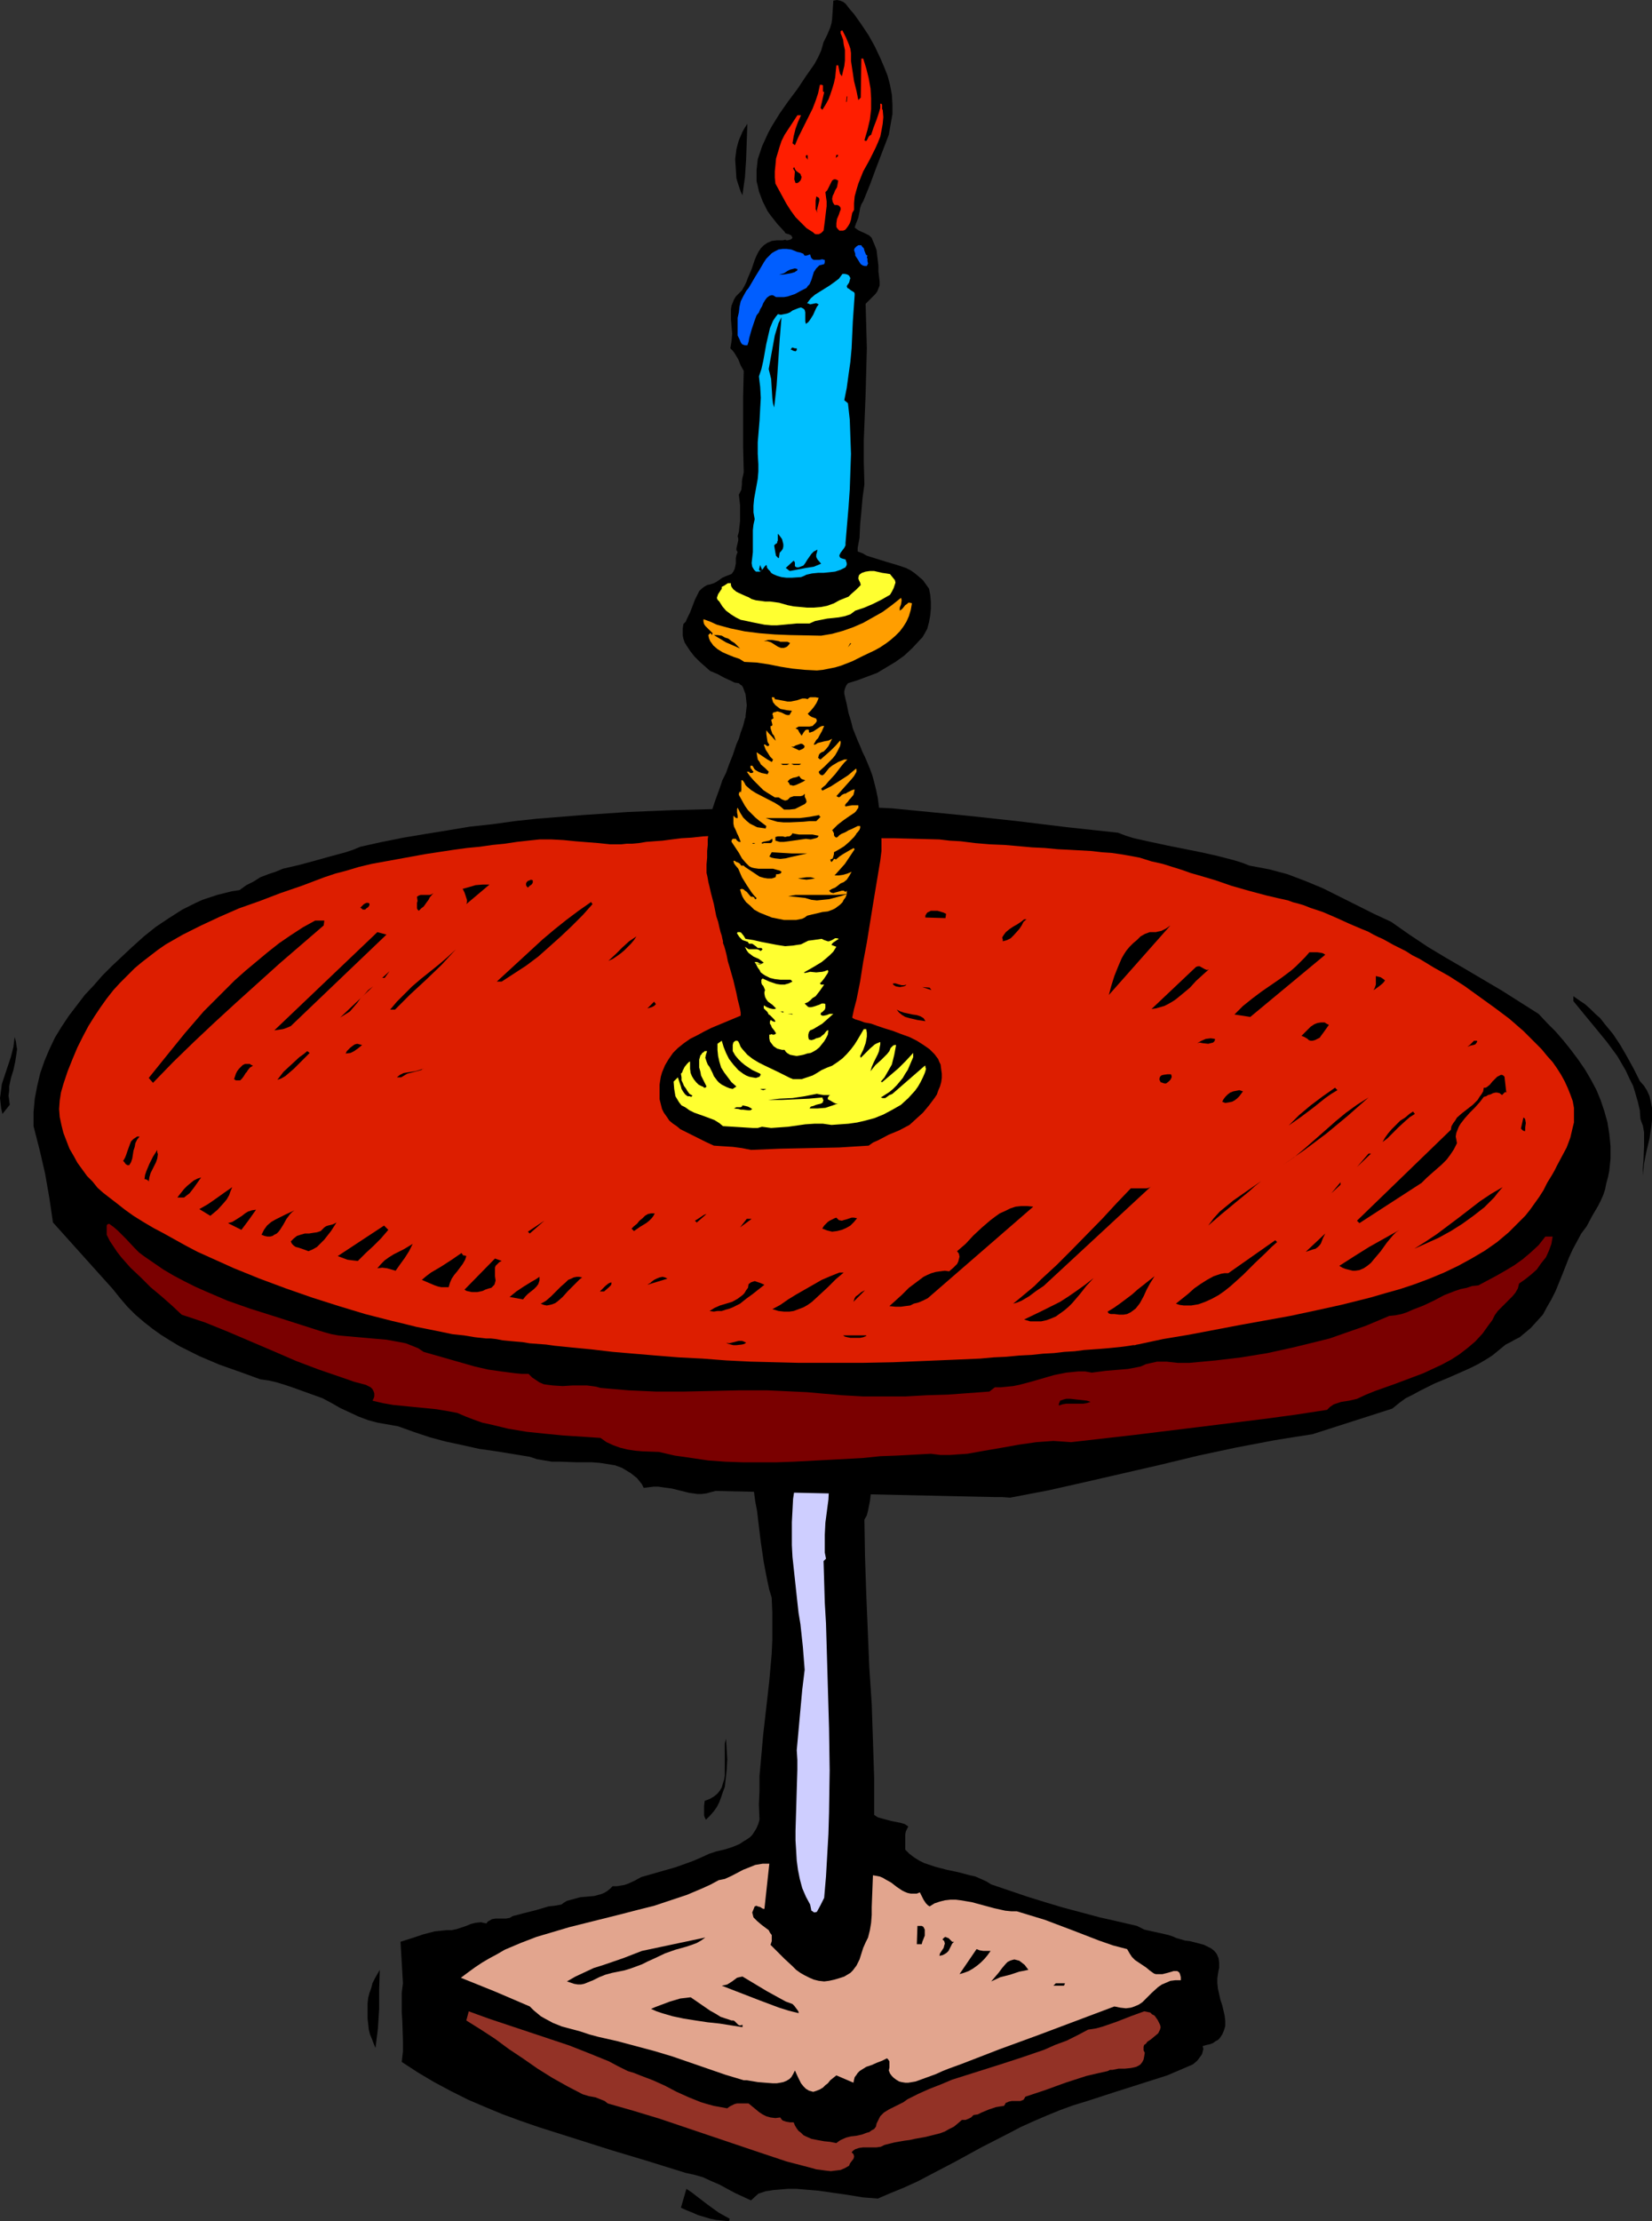 <?xml version="1.0" encoding="UTF-8" standalone="no"?>
<svg
   version="1.0"
   width="115.85mm"
   height="155.668mm"
   id="svg138"
   sodipodi:docname="Table &amp; Candle 2.wmf"
   xmlns:inkscape="http://www.inkscape.org/namespaces/inkscape"
   xmlns:sodipodi="http://sodipodi.sourceforge.net/DTD/sodipodi-0.dtd"
   xmlns="http://www.w3.org/2000/svg"
   xmlns:svg="http://www.w3.org/2000/svg">
  <rect width="100%" height="100%" fill="#333333" stroke="none"/>
  <sodipodi:namedview
     id="namedview138"
     pagecolor="#ffffff"
     bordercolor="#000000"
     borderopacity="0.25"
     inkscape:showpageshadow="2"
     inkscape:pageopacity="0.0"
     inkscape:pagecheckerboard="0"
     inkscape:deskcolor="#d1d1d1"
     inkscape:document-units="mm" />
  <defs
     id="defs1">
    <pattern
       id="WMFhbasepattern"
       patternUnits="userSpaceOnUse"
       width="6"
       height="6"
       x="0"
       y="0" />
  </defs>
  <path
     style="fill:#000000;fill-opacity:1;fill-rule:evenodd;stroke:none"
     d="m 185.807,378.608 60.428,-2.424 -2.424,1.131 -2.424,1.616 -2.262,1.778 -1.939,1.939 -1.939,2.262 -0.808,1.131 -0.808,1.131 -0.646,1.293 -0.485,1.293 -0.646,1.454 -0.485,1.293 -0.162,1.454 -0.323,1.131 -0.323,2.585 -0.485,2.424 -0.323,1.293 -0.646,1.131 0.162,9.857 0.323,9.695 0.808,19.553 0.646,9.695 0.323,9.695 0.323,9.857 v 9.857 l 0.969,0.646 1.131,0.323 2.424,0.646 2.424,0.485 1.131,0.323 0.969,0.646 -0.323,0.646 -0.323,0.646 -0.162,0.808 v 0.808 1.616 1.616 l 1.131,1.131 1.293,0.97 1.293,0.808 1.293,0.646 1.454,0.485 1.454,0.485 3.07,0.808 3.07,0.646 3.07,0.808 1.454,0.323 1.454,0.646 1.454,0.646 1.293,0.808 9.533,3.232 4.686,1.454 4.847,1.454 4.847,1.293 4.847,1.293 5.009,1.131 4.847,1.131 0.969,0.485 0.969,0.485 2.1,0.485 2.262,0.485 2.1,0.485 0.969,0.323 1.131,0.485 2.262,0.646 1.293,0.162 1.293,0.323 2.424,0.646 0.969,0.485 0.969,0.485 0.808,0.646 0.646,0.808 0.485,1.131 0.162,1.131 v 0.646 0.808 l -0.162,0.646 -0.162,0.97 -0.162,1.131 v 1.293 l 0.162,1.454 0.323,1.454 0.323,1.454 0.485,1.454 0.646,2.747 0.162,1.454 v 1.293 l -0.323,1.131 -0.485,1.131 -0.323,0.485 -0.323,0.485 -0.485,0.485 -0.646,0.323 -0.646,0.485 -0.808,0.323 -0.808,0.162 -1.131,0.323 0.162,0.808 -0.162,0.646 -0.162,0.646 -0.323,0.485 -0.969,1.293 -1.131,0.97 -3.393,1.454 -3.393,1.454 -7.109,2.262 -7.109,2.262 -6.948,2.262 -3.716,1.131 -3.555,1.293 -3.555,1.454 -3.393,1.454 -3.555,1.616 -3.393,1.778 -6.948,3.555 -6.786,3.717 -6.786,3.555 -3.393,1.778 -3.555,1.616 -3.555,1.454 -3.393,1.454 -4.039,-0.323 -3.878,-0.646 -7.917,-1.131 -3.878,-0.323 -1.939,-0.162 h -2.1 l -1.939,0.162 -1.939,0.162 -2.1,0.323 -1.939,0.646 -1.939,1.778 -2.1,-0.97 -2.1,-0.97 -2.1,-1.131 -2.1,-1.131 -2.262,-0.97 -2.1,-0.97 -2.262,-0.646 -2.262,-0.485 -9.856,-3.07 -9.694,-2.909 -9.694,-3.07 -9.694,-3.07 -4.686,-1.616 -4.847,-1.778 -4.686,-1.939 -4.524,-1.939 -4.524,-2.262 -4.524,-2.424 -4.362,-2.585 -4.201,-2.747 0.323,-2.747 v -2.747 l -0.162,-5.171 -0.162,-2.585 v -2.585 -2.424 l 0.323,-2.585 -0.646,-10.988 3.07,-0.97 2.908,-0.97 3.07,-0.808 1.616,-0.162 1.616,-0.162 h 0.646 0.646 l 1.454,-0.323 2.424,-0.808 1.131,-0.485 1.293,-0.323 1.454,-0.162 0.646,0.162 0.808,0.162 0.323,-0.485 0.323,-0.162 0.808,-0.485 0.969,-0.162 h 2.747 l 0.969,-0.162 0.808,-0.485 3.07,-0.808 3.231,-0.808 3.231,-0.97 1.616,-0.162 1.777,-0.323 0.646,-0.485 0.808,-0.485 1.777,-0.485 1.777,-0.485 1.939,-0.162 1.777,-0.162 1.777,-0.485 0.808,-0.323 0.808,-0.485 0.808,-0.646 0.646,-0.646 h 1.131 l 0.969,-0.162 0.969,-0.162 0.969,-0.323 1.777,-0.808 1.777,-0.97 4.524,-1.293 4.524,-1.293 4.524,-1.616 2.262,-0.97 2.1,-0.97 1.939,-0.646 2.1,-0.485 2.1,-0.646 1.939,-0.808 0.969,-0.646 0.808,-0.485 0.969,-0.646 0.646,-0.646 0.646,-0.97 0.485,-0.808 0.485,-1.131 0.323,-1.131 -0.162,-4.04 0.162,-3.717 v -3.878 l 0.323,-3.555 0.646,-7.272 1.616,-14.22 0.646,-7.272 0.162,-3.555 v -3.717 -3.717 l -0.162,-3.878 -0.646,-2.101 -0.485,-2.262 -0.485,-2.424 -0.485,-2.585 -0.808,-5.494 -0.646,-5.333 -0.323,-2.747 -0.485,-2.585 -0.323,-2.424 -0.485,-2.262 -0.485,-2.101 -0.646,-1.778 -0.646,-1.454 -0.323,-0.646 -0.323,-0.485 -2.585,-2.262 -2.908,-1.939 -2.747,-1.939 z"
     id="path1" />
  <path
     style="fill:#ceceff;fill-opacity:1;fill-rule:evenodd;stroke:none"
     d="m 219.414,387.657 0.323,1.616 v 1.616 3.07 l -0.162,3.232 -0.808,6.14 -0.162,3.232 v 3.07 1.616 l 0.323,1.616 -0.646,0.646 0.323,10.988 0.323,5.494 0.162,5.494 0.323,11.15 0.323,11.15 0.162,11.15 -0.162,11.15 -0.162,5.656 -0.323,5.656 -0.323,5.656 -0.485,5.656 -0.969,1.939 -0.969,1.778 -0.646,0.162 -0.323,-0.162 -0.162,-0.162 -0.323,-0.162 -0.162,-0.808 -0.162,-0.808 -1.131,-2.101 -0.969,-2.262 -0.646,-2.424 -0.485,-2.424 -0.323,-2.424 -0.162,-2.747 -0.162,-2.585 v -2.585 l 0.162,-5.333 0.162,-5.494 0.162,-5.333 v -2.585 l -0.162,-2.585 0.969,-10.665 0.485,-5.332 0.646,-5.333 -0.485,-6.14 -0.646,-5.979 -0.485,-2.909 -0.323,-2.909 -0.646,-5.979 -0.646,-5.979 -0.162,-3.07 v -3.07 -3.07 l 0.162,-3.07 0.162,-3.07 0.485,-3.232 0.646,-0.485 0.323,-0.646 0.485,-0.808 0.162,-0.646 0.485,-1.778 0.323,-1.616 0.323,-0.808 0.323,-0.646 0.323,-0.646 0.646,-0.485 0.646,-0.323 h 0.808 0.969 l 1.293,0.323 1.616,1.939 z"
     id="path2" />
  <path
     style="fill:#000000;fill-opacity:1;fill-rule:evenodd;stroke:none"
     d="m 187.1,482.026 -0.323,-0.646 -0.162,-0.485 v -0.646 -0.646 -1.293 l 0.162,-1.293 1.293,-0.485 1.131,-0.646 0.969,-0.808 0.646,-0.808 0.485,-0.808 0.323,-1.131 0.323,-0.97 0.162,-1.131 v -3.555 -1.293 -2.424 -1.131 l 0.323,-1.293 0.162,2.747 0.162,2.747 -0.162,2.909 -0.323,2.909 -0.162,1.454 -0.485,1.293 -0.485,1.454 -0.485,1.293 -0.646,1.293 -0.808,1.131 -0.969,1.131 z"
     id="path3" />
  <path
     style="fill:#e2a58e;fill-opacity:1;fill-rule:evenodd;stroke:none"
     d="m 202.61,505.619 h -0.323 l -0.323,-0.162 -0.485,-0.323 -0.646,-0.162 -0.323,-0.162 -0.485,0.162 -0.323,0.808 -0.323,0.808 0.162,0.646 0.162,0.646 0.485,0.485 0.485,0.485 1.131,0.97 1.293,0.97 0.646,0.485 0.323,0.646 0.485,0.646 v 0.808 0.808 l -0.323,0.97 1.777,1.778 1.939,1.939 2.1,1.939 0.969,0.97 1.131,0.808 1.131,0.646 1.293,0.646 1.131,0.485 1.293,0.323 1.454,0.162 1.293,-0.162 1.454,-0.323 1.616,-0.485 0.969,-0.323 0.808,-0.485 0.808,-0.485 0.646,-0.646 0.485,-0.646 0.485,-0.646 0.808,-1.616 0.969,-3.07 0.646,-1.454 0.646,-1.293 0.485,-1.939 0.323,-1.939 0.162,-2.101 v -2.101 l 0.323,-8.403 0.969,0.162 0.808,0.162 0.808,0.323 0.808,0.485 1.454,0.808 1.454,1.131 1.454,0.97 0.646,0.323 0.808,0.323 0.808,0.162 h 0.646 0.969 l 0.808,-0.323 0.485,0.97 0.485,0.97 0.646,0.97 0.485,0.485 0.485,0.323 1.293,-0.808 1.454,-0.485 1.293,-0.323 1.454,-0.162 h 1.454 l 1.293,0.162 2.908,0.485 5.978,1.616 2.908,0.646 1.616,0.162 h 1.454 l 3.716,1.131 3.716,1.131 7.271,2.747 7.109,2.747 3.716,1.293 3.716,0.97 0.646,1.131 0.646,0.97 0.808,0.808 0.969,0.646 1.939,1.293 0.969,0.808 1.131,0.808 0.485,0.162 h 0.646 1.131 l 1.293,-0.323 1.131,-0.323 0.485,-0.162 h 0.485 0.485 l 0.323,0.162 0.323,0.323 0.162,0.485 0.162,0.646 v 0.808 h -1.454 l -1.293,0.162 -1.131,0.485 -1.131,0.485 -0.969,0.646 -1.777,1.616 -0.808,0.808 -1.616,1.616 -0.969,0.646 -1.131,0.485 -0.969,0.323 -1.293,0.162 -1.454,-0.162 -0.808,-0.162 -0.808,-0.162 -20.196,7.595 -10.179,3.717 -10.017,3.878 -3.555,1.293 -1.616,0.646 -1.777,0.808 -1.777,0.646 -1.777,0.646 -1.777,0.646 -1.939,0.323 h -0.808 l -0.969,-0.162 -0.646,-0.162 -0.808,-0.485 -0.646,-0.485 -0.485,-0.485 -0.485,-0.646 -0.323,-0.808 0.162,-0.808 v -0.808 -0.485 -0.323 l -0.323,-0.485 -0.323,-0.323 -1.293,0.646 -1.293,0.485 -1.454,0.646 -1.454,0.485 -1.293,0.808 -0.485,0.323 -0.485,0.485 -0.323,0.485 -0.485,0.646 -0.162,0.646 -0.162,0.808 -4.524,-1.939 -0.808,0.646 -0.808,0.646 -0.646,0.808 -0.646,0.485 -0.646,0.646 -0.808,0.485 -0.808,0.323 -0.969,0.323 -1.131,-0.323 -0.808,-0.485 -0.646,-0.646 -0.646,-0.808 -0.808,-1.616 -0.808,-1.778 -0.485,0.97 -0.485,0.808 -0.485,0.485 -0.808,0.485 -0.808,0.323 -0.808,0.162 -0.969,0.162 h -0.969 l -2.1,-0.162 -1.939,-0.162 -0.969,-0.162 -0.969,-0.162 -0.969,-0.162 h -0.808 l -4.847,-1.454 -9.371,-3.232 -4.686,-1.616 -4.847,-1.454 -4.847,-1.293 -4.847,-1.293 -5.009,-1.131 -2.424,-0.646 -2.424,-0.808 -2.424,-0.646 -2.424,-0.646 -2.424,-0.97 -2.1,-1.131 -1.131,-0.646 -0.969,-0.808 -0.969,-0.808 -0.969,-0.97 -9.048,-3.878 -9.21,-3.717 1.939,-1.454 1.777,-1.293 1.939,-1.293 1.939,-1.131 2.1,-1.131 1.939,-1.131 4.201,-1.778 4.201,-1.616 4.362,-1.293 4.362,-1.293 4.524,-1.131 4.524,-1.131 4.524,-1.131 4.362,-1.131 4.524,-1.131 4.362,-1.454 4.362,-1.454 4.201,-1.778 2.1,-0.97 2.1,-1.131 1.616,-0.323 1.777,-0.808 3.07,-1.616 1.616,-0.646 1.616,-0.646 0.969,-0.162 0.969,-0.162 h 0.808 0.969 z"
     id="path4" />
  <path
     style="fill:#000000;fill-opacity:1;fill-rule:evenodd;stroke:none"
     d="m 244.296,514.991 h -1.293 l 0.162,-4.848 h 0.646 0.485 l 0.323,0.162 0.162,0.162 0.162,0.323 0.162,0.323 v 0.808 0.808 l -0.323,0.808 -0.323,0.808 z"
     id="path5" />
  <path
     style="fill:#000000;fill-opacity:1;fill-rule:evenodd;stroke:none"
     d="m 186.938,513.213 -1.131,0.808 -1.131,0.646 -1.293,0.485 -1.454,0.485 -2.908,0.808 -2.747,0.97 -3.07,1.454 -1.454,0.646 -1.616,0.808 -3.07,1.131 -1.616,0.485 -1.616,0.323 -0.808,0.162 -0.808,0.162 -1.777,0.485 -1.616,0.646 -1.616,0.808 -1.616,0.646 -0.808,0.323 -0.808,0.162 h -0.808 l -0.969,-0.162 -0.969,-0.323 -0.969,-0.323 2.262,-1.293 2.424,-1.131 2.424,-1.131 2.585,-0.808 5.17,-1.778 5.009,-1.939 8.402,-1.778 z"
     id="path6" />
  <path
     style="fill:#000000;fill-opacity:1;fill-rule:evenodd;stroke:none"
     d="m 252.859,514.345 -0.485,0.485 -0.323,0.646 -0.646,1.293 -0.485,0.485 -0.485,0.323 -0.646,0.323 -0.808,0.162 0.162,-0.646 0.323,-0.485 0.646,-0.97 0.162,-0.646 0.162,-0.485 -0.162,-0.646 -0.485,-0.485 0.323,-0.323 0.162,-0.162 0.323,-0.162 0.323,0.162 0.485,0.162 0.323,0.323 0.323,0.323 0.323,0.323 z"
     id="path7" />
  <path
     style="fill:#000000;fill-opacity:1;fill-rule:evenodd;stroke:none"
     d="m 262.553,516.768 -0.808,1.131 -0.808,0.97 -0.969,0.97 -0.969,0.808 -1.131,0.808 -1.131,0.646 -1.293,0.485 -1.131,0.323 4.524,-6.625 0.808,0.323 0.969,0.162 z"
     id="path8" />
  <path
     style="fill:#000000;fill-opacity:1;fill-rule:evenodd;stroke:none"
     d="m 272.571,521.778 -2.424,0.485 -2.424,0.808 -2.585,0.646 -2.424,1.131 0.969,-1.131 0.969,-1.131 0.969,-1.293 0.969,-1.131 0.485,-0.485 0.646,-0.323 0.485,-0.162 0.646,-0.162 0.646,0.162 0.646,0.162 0.646,0.485 0.808,0.646 z"
     id="path9" />
  <path
     style="fill:#000000;fill-opacity:1;fill-rule:evenodd;stroke:none"
     d="m 210.043,530.827 0.485,0.485 0.485,0.646 0.485,0.646 0.162,0.323 v 0.323 l -2.585,-0.646 -2.585,-0.808 -5.17,-1.939 -5.009,-1.939 -5.009,-1.939 0.808,-0.162 0.646,-0.162 1.293,-0.808 1.293,-0.97 0.646,-0.162 0.808,-0.162 3.231,1.939 3.231,1.939 3.231,1.778 1.777,0.97 z"
     id="path10" />
  <path
     style="fill:#000000;fill-opacity:1;fill-rule:evenodd;stroke:none"
     d="m 282.265,525.333 -0.162,0.485 -0.162,0.162 h -0.323 -0.485 -0.969 -0.969 l 0.323,-0.323 0.323,-0.323 h 0.808 0.485 0.323 z"
     id="path11" />
  <path
     style="fill:#000000;fill-opacity:1;fill-rule:evenodd;stroke:none"
     d="m 193.886,535.19 h 0.485 l 0.323,0.162 0.646,0.646 0.323,0.323 0.323,0.162 h 0.323 l 0.485,-0.162 v 0.646 l -3.07,-0.485 -3.07,-0.485 -3.07,-0.323 -3.231,-0.485 -3.07,-0.485 -3.07,-0.646 -2.747,-0.808 -1.454,-0.485 -1.454,-0.646 1.131,-0.485 1.293,-0.485 2.585,-0.97 2.747,-0.808 1.454,-0.162 1.293,-0.162 2.585,1.778 2.585,1.778 1.454,0.808 1.293,0.808 1.454,0.485 z"
     id="path12" />
  <path
     style="fill:#933226;fill-opacity:1;fill-rule:evenodd;stroke:none"
     d="m 166.418,548.602 1.616,0.485 1.616,0.646 3.393,1.293 3.231,1.454 3.07,1.616 3.231,1.454 3.231,1.293 1.616,0.485 1.777,0.485 1.777,0.323 1.777,0.323 0.646,-0.485 0.646,-0.323 0.646,-0.323 0.646,-0.162 h 1.616 1.454 l 1.777,1.454 0.969,0.808 0.969,0.646 0.969,0.485 1.131,0.323 1.293,0.162 1.293,-0.162 0.323,0.485 0.323,0.323 0.485,0.162 0.485,0.162 0.969,0.162 h 0.969 l 0.323,0.808 0.485,0.808 0.485,0.646 0.646,0.485 0.646,0.646 0.646,0.323 1.454,0.646 1.616,0.323 1.777,0.323 1.616,0.162 1.616,0.323 0.646,-0.485 0.485,-0.323 1.454,-0.646 1.293,-0.323 1.454,-0.162 1.454,-0.323 1.293,-0.485 0.646,-0.162 0.646,-0.485 0.646,-0.323 0.485,-0.646 0.162,-0.808 0.323,-0.646 0.323,-0.646 0.323,-0.646 0.969,-0.97 1.293,-0.808 1.293,-0.646 1.293,-0.646 1.293,-0.646 1.131,-0.808 2.908,-1.454 2.908,-1.293 2.908,-1.131 3.07,-1.293 6.14,-1.939 6.14,-1.939 5.978,-1.939 6.14,-2.101 2.908,-1.293 3.07,-1.131 2.908,-1.454 2.747,-1.454 2.1,-0.323 1.777,-0.485 3.716,-1.293 3.716,-1.454 3.555,-1.293 0.808,0.162 0.808,0.162 0.485,0.485 0.646,0.323 0.808,1.131 0.323,0.646 0.323,0.646 0.162,0.646 -0.162,0.646 -0.323,0.646 -0.162,0.323 -0.969,0.808 -0.969,0.808 -0.969,0.646 -0.323,0.485 -0.485,0.323 -0.162,0.485 v 0.323 0.646 l 0.323,0.646 -0.162,0.97 -0.162,0.808 -0.323,0.646 -0.485,0.646 -0.485,0.323 -0.646,0.323 -0.646,0.162 -0.808,0.162 -1.616,0.162 h -1.616 l -1.616,0.323 h -0.646 l -0.646,0.323 -2.908,0.646 -2.747,0.646 -5.493,1.778 -5.332,1.939 -5.332,1.778 -0.162,0.323 -0.323,0.485 -0.808,0.323 h -0.646 -1.616 l -0.808,0.162 -0.323,0.162 -0.485,0.162 -0.162,0.323 -0.323,0.485 -1.131,0.162 -0.969,0.162 -1.939,0.646 -1.939,0.808 -0.969,0.485 -1.131,0.162 -0.646,0.646 -0.646,0.323 -0.808,0.323 h -0.969 l -1.131,0.97 -0.969,0.808 -1.293,0.646 -1.131,0.646 -1.293,0.485 -1.293,0.323 -2.585,0.646 -2.747,0.485 -1.454,0.323 -1.293,0.162 -2.747,0.485 -2.585,0.646 -0.969,0.485 -1.131,0.162 h -3.555 l -1.131,0.162 -0.969,0.323 -0.485,0.323 -0.485,0.485 0.485,0.485 0.162,0.485 v 0.323 l -0.162,0.485 -0.646,0.808 -0.323,0.485 -0.162,0.485 -1.131,0.646 -1.131,0.485 -1.293,0.162 -1.293,0.162 -1.454,-0.162 -1.131,-0.162 -1.293,-0.162 -1.131,-0.323 -6.786,-1.778 -6.786,-2.262 -13.41,-4.525 -13.41,-4.525 -6.948,-2.101 -6.786,-1.939 -0.808,-0.646 -0.808,-0.323 -0.808,-0.323 -0.808,-0.323 -1.777,-0.323 -1.616,-0.485 -4.039,-2.101 -4.039,-2.262 -3.878,-2.424 -3.716,-2.585 -3.878,-2.585 -3.716,-2.747 -3.716,-2.424 -3.878,-2.424 0.646,-2.424 5.332,1.939 5.332,1.778 10.664,3.555 5.332,1.778 5.332,2.101 5.17,2.101 2.424,1.293 z"
     id="path13" />
  <path
     style="fill:#000000;fill-opacity:1;fill-rule:evenodd;stroke:none"
     d="m 99.528,542.461 -0.485,-1.131 -0.485,-1.293 -0.485,-1.131 -0.323,-1.293 -0.162,-1.454 -0.162,-1.454 v -1.293 -1.454 -1.293 l 0.162,-1.454 0.323,-1.293 0.485,-1.293 0.323,-1.293 0.646,-1.293 0.646,-1.131 0.646,-1.131 -0.162,5.171 v 5.171 l -0.323,5.171 -0.323,2.585 z"
     id="path14" />
  <path
     style="fill:#000000;fill-opacity:1;fill-rule:evenodd;stroke:none"
     d="m 196.794,51.709 -0.485,-0.97 -0.808,-2.424 -0.323,-1.131 -0.162,-2.585 -0.162,-2.424 0.323,-2.585 0.323,-1.293 0.323,-1.131 0.485,-1.131 0.485,-1.131 0.646,-1.131 0.646,-0.97 -0.162,4.686 -0.162,4.686 -0.323,4.848 -0.323,2.262 z"
     id="path15" />
  <path
     style="fill:#000000;fill-opacity:1;fill-rule:evenodd;stroke:none"
     d="m 193.401,587.707 -0.162,0.646 -1.777,-0.162 -1.616,-0.162 -1.616,-0.323 -1.616,-0.485 -1.616,-0.485 -1.454,-0.646 -1.616,-0.646 -1.454,-0.646 1.454,-5.009 1.454,0.97 1.454,1.131 2.747,2.101 2.908,2.101 1.454,0.808 z"
     id="path16" />
  <path
     style="fill:#000000;fill-opacity:1;fill-rule:evenodd;stroke:none"
     d="m 338.653,345.967 v 0.808 0.646 l -0.162,0.485 -0.323,0.485 -0.162,0.485 -0.485,0.485 -0.969,0.808 -0.808,-4.848 z"
     id="path17" />
  <path
     style="fill:#000000;fill-opacity:1;fill-rule:evenodd;stroke:none"
     d="m 92.096,345.967 v 0.808 0.646 l -0.162,0.485 -0.162,0.485 -0.646,0.97 -0.969,0.808 -0.969,-4.848 z"
     id="path18" />
  <path
     style="fill:#000000;fill-opacity:1;fill-rule:evenodd;stroke:none"
     d="m 296.322,220.572 2.1,0.808 2.1,0.646 4.362,0.97 4.524,0.97 8.886,1.778 4.362,0.97 4.362,1.131 2.1,0.646 2.1,0.808 2.585,0.485 2.585,0.485 2.424,0.646 2.424,0.646 4.686,1.778 4.686,1.939 4.524,2.262 9.048,4.525 4.524,2.101 4.847,3.393 4.847,3.232 4.847,2.909 5.009,2.909 9.856,5.817 4.847,3.07 4.847,3.07 2.262,2.424 2.262,2.262 2.1,2.424 1.939,2.424 1.939,2.585 1.777,2.585 1.616,2.747 1.454,2.747 1.131,2.747 0.969,2.909 0.808,2.909 0.485,3.07 0.323,3.232 v 3.232 l -0.162,1.616 -0.162,1.616 -0.323,1.616 -0.485,1.778 -0.323,1.616 -0.485,1.454 -0.646,1.454 -0.646,1.293 -1.616,2.747 -1.454,2.747 -1.454,1.939 -1.131,2.101 -1.131,2.101 -0.969,2.101 -1.777,4.525 -1.777,4.363 -1.131,2.262 -1.131,1.939 -1.131,2.101 -1.616,1.778 -1.616,1.778 -1.939,1.616 -0.969,0.808 -1.293,0.646 -1.131,0.646 -1.293,0.646 -1.777,1.454 -1.777,1.454 -1.777,1.131 -1.939,1.131 -1.939,0.97 -1.777,0.808 -4.039,1.778 -3.878,1.616 -3.878,1.939 -1.777,0.97 -1.939,0.97 -1.777,1.293 -1.777,1.454 -21.166,6.787 -5.17,0.808 -5.009,0.808 -10.179,1.939 -9.856,2.101 -10.017,2.424 -9.856,2.262 -9.856,2.262 -10.017,2.262 -10.179,1.939 -2.262,-0.162 h -2.262 l -73.515,-1.616 -1.293,0.323 -1.131,0.323 -1.293,0.162 h -1.131 l -2.262,-0.323 -4.524,-1.131 -2.424,-0.323 -1.131,-0.162 h -1.293 l -1.293,0.162 -1.293,0.162 -0.485,-0.97 -1.293,-1.616 -0.808,-0.646 -0.808,-0.646 -0.808,-0.485 -1.616,-0.97 -1.777,-0.646 -1.939,-0.323 -2.1,-0.323 -2.1,-0.162 h -4.201 l -4.201,-0.162 h -2.262 l -1.939,-0.323 -1.939,-0.323 -1.939,-0.646 -8.886,-1.454 -4.524,-0.646 -4.362,-0.97 -4.524,-0.97 -4.201,-1.131 -4.362,-1.454 -4.039,-1.454 -2.747,-0.485 -2.747,-0.485 -2.424,-0.646 -2.585,-0.97 -2.424,-1.131 -2.424,-1.131 -2.262,-1.293 -2.424,-1.293 -8.079,-2.909 -1.939,-0.646 -2.1,-0.646 -2.1,-0.485 -2.262,-0.323 -5.332,-1.939 -5.493,-1.939 -5.332,-2.262 -5.17,-2.585 -2.424,-1.454 -2.585,-1.616 -2.262,-1.616 -2.262,-1.778 -2.262,-1.939 -2.1,-2.101 -1.939,-2.262 -1.939,-2.424 -15.834,-17.613 v 0.162 l -0.969,-6.625 -1.131,-6.464 -1.454,-6.302 -1.616,-6.302 v -1.778 -1.939 l 0.162,-1.778 0.162,-1.778 0.646,-3.393 0.808,-3.393 1.131,-3.232 1.293,-3.07 1.454,-3.07 1.777,-2.909 1.939,-2.909 2.1,-2.747 2.1,-2.747 2.424,-2.585 2.262,-2.585 2.585,-2.585 5.17,-4.848 3.231,-2.909 3.231,-2.585 3.393,-2.262 3.555,-2.262 3.555,-1.778 1.777,-0.808 1.939,-0.646 1.939,-0.646 1.939,-0.485 1.939,-0.485 2.1,-0.323 1.777,-1.293 1.939,-0.97 1.777,-1.131 2.1,-0.808 1.939,-0.646 1.939,-0.808 4.201,-0.97 4.201,-1.131 4.039,-1.131 4.201,-1.131 1.939,-0.646 1.939,-0.808 5.817,-1.293 5.655,-1.131 5.817,-0.97 5.978,-0.97 5.817,-0.97 5.978,-0.646 5.817,-0.808 5.978,-0.646 12.118,-0.97 11.956,-0.808 11.956,-0.485 12.118,-0.323 6.463,-0.646 6.463,-0.323 6.463,-0.162 6.624,0.162 6.624,0.162 6.463,0.323 6.786,0.323 6.624,0.646 13.249,1.293 13.41,1.454 13.249,1.616 z"
     id="path19" />
  <path
     style="fill:#dd1e00;fill-opacity:1;fill-rule:evenodd;stroke:none"
     d="m 302.138,227.197 3.07,0.97 2.908,0.646 2.585,0.808 2.585,0.808 2.262,0.808 2.262,0.646 4.362,1.293 4.201,1.454 4.524,1.293 2.424,0.646 2.424,0.646 2.747,0.646 2.908,0.646 1.293,0.485 1.293,0.323 1.616,0.485 1.616,0.646 3.393,1.131 3.393,1.454 3.555,1.616 3.393,1.454 1.616,0.646 1.454,0.808 1.293,0.646 1.131,0.485 1.454,0.808 1.454,0.808 1.616,0.808 1.616,0.808 1.777,1.131 1.939,0.97 3.716,2.262 4.039,2.262 4.039,2.585 4.039,2.909 4.039,2.909 3.878,2.909 3.716,3.232 3.231,3.232 1.616,1.616 1.454,1.778 1.454,1.616 1.131,1.616 1.131,1.778 0.969,1.778 0.808,1.778 0.646,1.616 0.646,1.778 0.323,1.778 v 1.293 1.293 1.293 l -0.323,1.293 -0.646,2.747 -0.969,2.585 -1.293,2.424 -1.293,2.424 -0.646,1.293 -0.646,1.131 -1.293,2.101 -0.969,1.939 -1.131,1.778 -2.424,3.393 -1.293,1.616 -1.454,1.454 -1.454,1.454 -1.454,1.454 -3.07,2.585 -3.231,2.262 -3.555,2.101 -3.555,1.939 -3.716,1.778 -3.878,1.616 -3.878,1.454 -3.878,1.293 -4.039,1.131 -3.878,1.131 -3.878,0.97 -3.878,0.97 -6.624,1.454 -6.786,1.454 -13.41,2.424 -13.572,2.585 -6.786,1.131 -6.786,1.454 h -0.162 l -0.485,0.162 h -0.485 l -0.969,0.162 -1.131,0.162 -1.293,0.162 -1.616,0.162 -1.616,0.162 -1.939,0.162 -2.262,0.162 -2.262,0.162 -2.424,0.323 -2.747,0.162 -2.747,0.323 -2.908,0.162 -3.07,0.323 -3.231,0.162 -3.393,0.323 -3.393,0.162 -3.555,0.323 -3.716,0.162 -3.716,0.162 -7.755,0.323 -7.917,0.323 -8.24,0.162 h -8.24 -8.402 l -6.463,-0.162 -6.463,-0.162 -6.463,-0.323 -6.301,-0.485 -6.301,-0.323 -5.978,-0.485 -5.817,-0.485 -5.655,-0.485 -5.493,-0.646 -5.009,-0.485 -4.847,-0.485 -2.262,-0.323 -4.362,-0.323 -1.939,-0.323 -1.939,-0.162 -1.777,-0.162 -1.616,-0.162 -1.616,-0.323 -1.454,-0.162 h -1.293 l -2.908,-0.323 -2.908,-0.485 -3.07,-0.323 -3.07,-0.646 -3.231,-0.646 -3.231,-0.646 -3.231,-0.808 -3.393,-0.808 -6.948,-1.778 -6.948,-2.101 -7.109,-2.262 -6.948,-2.424 -6.948,-2.585 -6.786,-2.747 -6.463,-2.909 -3.231,-1.454 -3.07,-1.616 -2.908,-1.616 -2.908,-1.616 -2.747,-1.454 -2.747,-1.616 -2.585,-1.616 -2.262,-1.616 -2.262,-1.778 -2.1,-1.616 -1.454,-1.131 -1.454,-1.293 -1.293,-1.616 -1.454,-1.454 -1.293,-1.778 -1.293,-1.778 -0.969,-1.778 -1.131,-1.939 -0.808,-2.101 -0.808,-2.101 -0.485,-1.939 -0.485,-2.262 -0.162,-2.101 0.162,-2.262 0.323,-2.101 0.646,-2.262 1.131,-3.393 1.293,-3.232 1.293,-3.07 1.454,-2.909 1.454,-2.747 1.616,-2.585 1.616,-2.424 1.616,-2.262 1.777,-2.262 1.777,-1.939 1.939,-1.939 1.939,-1.939 1.939,-1.616 2.1,-1.616 2.1,-1.616 2.1,-1.454 2.262,-1.293 2.262,-1.293 4.847,-2.424 4.847,-2.262 5.17,-2.262 5.493,-1.939 5.493,-2.101 5.655,-1.939 5.978,-2.262 2.908,-0.97 3.07,-0.808 3.231,-0.97 3.393,-0.808 3.555,-0.646 3.555,-0.646 7.109,-1.293 7.432,-1.131 3.555,-0.485 3.393,-0.323 3.393,-0.485 3.231,-0.323 3.231,-0.485 2.908,-0.323 3.07,-0.323 h 3.231 l 3.07,0.162 3.231,0.323 6.14,0.485 3.07,0.323 h 2.908 l 1.454,-0.162 h 1.454 l 1.777,-0.162 1.939,-0.323 2.1,-0.162 2.262,-0.162 2.424,-0.323 2.585,-0.323 2.747,-0.162 2.908,-0.323 3.07,-0.162 h 3.07 l 3.393,-0.162 h 3.555 l 3.716,0.162 3.716,0.162 2.747,0.162 2.747,0.162 h 5.978 l 6.14,0.162 h 6.14 6.301 l 6.14,0.162 5.978,0.162 2.747,0.323 2.908,0.162 3.878,0.485 3.878,0.323 3.878,0.162 3.716,0.323 3.555,0.323 3.393,0.162 3.393,0.323 3.231,0.162 2.908,0.162 2.908,0.162 2.747,0.323 2.424,0.162 2.262,0.323 1.939,0.323 1.777,0.323 z"
     id="path20" />
  <path
     style="fill:#000000;fill-opacity:1;fill-rule:evenodd;stroke:none"
     d="m 141.213,233.176 v 0.323 0.323 l -0.323,0.485 -0.485,0.323 -0.485,0.485 -0.323,-0.323 -0.162,-0.323 v -0.485 l 0.162,-0.323 0.323,-0.323 0.485,-0.162 0.323,-0.162 z"
     id="path21" />
  <path
     style="fill:#000000;fill-opacity:1;fill-rule:evenodd;stroke:none"
     d="m 123.602,239.478 0.162,-0.485 v -0.646 l -0.323,-0.97 -0.323,-0.97 -0.485,-0.97 1.777,-0.485 1.616,-0.485 1.939,-0.162 h 0.808 0.969 z"
     id="path22" />
  <path
     style="fill:#000000;fill-opacity:1;fill-rule:evenodd;stroke:none"
     d="m 114.877,236.569 -0.969,1.131 -0.323,0.646 -0.485,0.646 -0.808,1.131 -0.646,0.485 -0.646,0.646 -0.323,-0.323 -0.162,-0.323 v -0.323 -0.485 -0.646 l 0.162,-0.485 -0.162,-1.131 0.485,-0.323 0.485,-0.162 h 2.424 l 0.485,-0.162 z"
     id="path23" />
  <path
     style="fill:#000000;fill-opacity:1;fill-rule:evenodd;stroke:none"
     d="m 157.047,239.478 -2.585,2.909 -2.908,2.909 -2.908,2.747 -3.07,2.747 -2.908,2.585 -3.231,2.424 -3.231,2.101 -3.231,2.101 h -1.293 l 5.978,-5.494 6.14,-5.656 3.07,-2.585 3.231,-2.585 3.231,-2.424 3.231,-2.262 v -0.162 z"
     id="path24" />
  <path
     style="fill:#000000;fill-opacity:1;fill-rule:evenodd;stroke:none"
     d="m 97.912,239.316 v 0.162 0.323 l -0.323,0.485 -0.485,0.323 -0.323,0.323 h -0.485 -0.162 l -0.323,-0.323 -0.323,-0.162 0.485,-0.485 0.485,-0.485 0.323,-0.162 0.323,-0.162 h 0.485 z"
     id="path25" />
  <path
     style="fill:#000000;fill-opacity:1;fill-rule:evenodd;stroke:none"
     d="m 250.597,243.195 -5.332,-0.162 v -0.485 l 0.162,-0.323 0.323,-0.485 0.323,-0.162 0.646,-0.323 h 0.808 0.969 l 1.616,0.485 0.646,0.323 z"
     id="path26" />
  <path
     style="fill:#000000;fill-opacity:1;fill-rule:evenodd;stroke:none"
     d="m 272.086,243.518 -0.808,0.646 -0.485,0.97 -0.646,0.97 -1.454,1.616 -0.808,0.808 -0.969,0.485 -1.131,0.323 v -0.485 l -0.162,-0.485 0.162,-0.323 0.323,-0.485 0.485,-0.646 0.969,-0.808 0.969,-0.646 1.131,-0.646 0.969,-0.646 0.808,-0.646 z"
     id="path27" />
  <path
     style="fill:#000000;fill-opacity:1;fill-rule:evenodd;stroke:none"
     d="m 293.898,263.555 0.646,-2.424 0.808,-2.585 0.969,-2.424 0.969,-2.262 0.646,-1.131 0.646,-0.97 0.808,-0.97 0.969,-0.97 0.969,-0.808 0.969,-0.97 1.131,-0.646 1.293,-0.485 h 0.808 0.808 l 0.646,-0.162 0.808,-0.162 1.293,-0.646 1.131,-0.808 z"
     id="path28" />
  <path
     style="fill:#000000;fill-opacity:1;fill-rule:evenodd;stroke:none"
     d="m 85.794,245.134 -11.633,10.019 -11.472,10.342 -5.817,5.332 -5.493,5.171 -5.493,5.333 -5.332,5.494 -1.131,-1.293 4.686,-5.817 4.847,-5.979 5.009,-5.817 2.747,-2.747 2.747,-2.747 2.747,-2.747 2.908,-2.585 2.908,-2.424 2.908,-2.424 3.07,-2.424 3.07,-2.101 3.231,-2.101 3.231,-1.778 h 2.424 z"
     id="path29" />
  <path
     style="fill:#000000;fill-opacity:1;fill-rule:evenodd;stroke:none"
     d="m 77.07,271.796 -1.131,0.485 -0.969,0.323 -2.262,0.323 27.306,-26.016 2.424,0.646 z"
     id="path30" />
  <path
     style="fill:#000000;fill-opacity:1;fill-rule:evenodd;stroke:none"
     d="m 168.68,248.042 -0.646,0.97 -0.808,0.97 -1.777,1.778 -0.969,0.808 -1.131,0.808 -0.969,0.646 -1.131,0.485 1.939,-1.778 1.777,-1.778 1.777,-1.616 0.969,-0.646 z"
     id="path31" />
  <path
     style="fill:#000000;fill-opacity:1;fill-rule:evenodd;stroke:none"
     d="m 351.256,252.89 -19.873,16.482 -4.201,-0.646 1.131,-1.131 1.131,-1.131 2.424,-1.939 2.585,-1.939 2.585,-1.778 2.585,-1.778 2.585,-1.939 1.293,-1.131 1.131,-1.131 1.293,-1.293 1.131,-1.293 h 1.131 0.969 l 1.131,0.162 0.485,0.162 z"
     id="path32" />
  <path
     style="fill:#000000;fill-opacity:1;fill-rule:evenodd;stroke:none"
     d="m 104.698,267.433 h -1.293 l 1.777,-2.101 1.939,-1.939 2.1,-2.101 2.262,-1.939 2.424,-1.939 2.424,-1.939 2.262,-1.939 2.262,-2.101 -1.939,2.101 -1.939,2.101 -4.039,3.878 -4.201,3.878 z"
     id="path33" />
  <path
     style="fill:#000000;fill-opacity:1;fill-rule:evenodd;stroke:none"
     d="m 320.396,256.768 -1.616,1.454 -1.777,1.616 -1.616,1.778 -1.939,1.616 -1.777,1.454 -0.969,0.646 -1.131,0.646 -0.969,0.485 -1.131,0.323 -1.131,0.323 -1.131,0.162 11.795,-11.15 0.485,-0.162 h 0.485 l 1.454,0.808 0.485,0.162 z"
     id="path34" />
  <path
     style="fill:#000000;fill-opacity:1;fill-rule:evenodd;stroke:none"
     d="m 367.09,259.677 -0.323,0.485 -0.485,0.485 -0.808,0.646 -1.131,0.808 -0.969,0.485 0.646,-0.323 0.323,-0.485 0.162,-0.485 0.162,-0.485 v -2.262 l 0.646,0.162 0.646,0.162 0.485,0.323 z"
     id="path35" />
  <path
     style="fill:#000000;fill-opacity:1;fill-rule:evenodd;stroke:none"
     d="m 101.305,259.031 1.939,-1.778 -1.293,1.778 z"
     id="path36" />
  <path
     style="fill:#000000;fill-opacity:1;fill-rule:evenodd;stroke:none"
     d="m 240.257,260.808 -0.323,0.323 -0.485,0.162 -0.969,0.162 -0.969,-0.162 -0.323,-0.162 -0.485,-0.323 v -0.323 h 0.162 0.485 l 0.485,0.162 1.131,0.323 h 0.646 z"
     id="path37" />
  <path
     style="fill:#000000;fill-opacity:1;fill-rule:evenodd;stroke:none"
     d="m 246.881,262.262 -2.424,-0.808 1.939,0.162 z"
     id="path38" />
  <path
     style="fill:#000000;fill-opacity:1;fill-rule:evenodd;stroke:none"
     d="m 434.627,286.339 1.131,1.293 0.808,1.293 0.646,1.454 0.323,1.454 0.323,1.616 v 1.616 1.616 l -0.162,1.616 -0.485,3.232 -0.808,3.393 -0.646,3.232 -0.162,1.616 -0.162,1.616 v -1.939 l 0.162,-1.939 0.162,-3.878 v -1.939 -1.778 l -0.323,-1.778 -0.323,-0.808 -0.323,-0.97 -0.162,-2.262 -0.485,-2.101 -0.646,-2.262 -0.646,-2.101 -0.969,-1.939 -0.969,-2.101 -1.131,-1.939 -1.131,-1.939 -2.747,-3.717 -2.908,-3.555 -3.07,-3.717 -2.908,-3.555 v -1.293 l 1.616,1.131 1.454,0.97 1.454,1.293 1.293,1.293 1.293,1.131 1.131,1.454 2.262,2.747 1.939,2.909 1.777,3.07 1.777,3.232 z"
     id="path39" />
  <path
     style="fill:#000000;fill-opacity:1;fill-rule:evenodd;stroke:none"
     d="m 90.157,269.534 8.725,-8.241 -1.293,0.97 -0.969,1.131 -1.131,1.131 -0.808,1.131 -0.969,1.131 -0.969,1.131 -1.293,0.808 z"
     id="path40" />
  <path
     style="fill:#000000;fill-opacity:1;fill-rule:evenodd;stroke:none"
     d="m 173.851,265.979 -0.485,0.485 -0.646,0.323 -1.131,0.323 1.777,-1.778 z"
     id="path41" />
  <path
     style="fill:#000000;fill-opacity:1;fill-rule:evenodd;stroke:none"
     d="m 245.265,270.504 -0.969,-0.162 -1.131,-0.162 -2.1,-0.485 -1.131,-0.323 -0.808,-0.485 -0.808,-0.646 -0.646,-0.808 0.969,0.485 0.969,0.323 2.262,0.485 1.131,0.162 0.969,0.323 0.808,0.485 0.323,0.485 z"
     id="path42" />
  <path
     style="fill:#000000;fill-opacity:1;fill-rule:evenodd;stroke:none"
     d="m 352.225,271.473 -0.808,1.131 -0.808,1.131 -0.485,0.646 -0.323,0.485 -0.646,0.323 -0.646,0.323 -0.646,0.162 h -0.485 l -0.485,-0.162 -0.323,-0.323 -0.808,-0.485 -0.808,-0.323 0.808,-0.808 0.808,-0.808 0.808,-0.808 0.969,-0.646 0.808,-0.323 0.969,-0.162 h 0.485 0.485 l 0.485,0.323 z"
     id="path43" />
  <path
     style="fill:#000000;fill-opacity:1;fill-rule:evenodd;stroke:none"
     d="M 2.585,292.642 0.646,295.065 0.323,293.611 0.162,292.318 0,290.864 l 0.162,-1.131 0.162,-1.293 0.162,-1.293 0.808,-2.424 0.808,-2.424 0.808,-2.424 0.646,-2.585 0.162,-1.293 0.162,-1.293 0.323,1.131 0.162,1.131 0.162,0.97 -0.162,1.131 -0.323,2.101 -0.485,2.262 -0.646,2.101 -0.485,2.262 v 1.131 l -0.162,1.293 0.162,1.131 z"
     id="path44" />
  <path
     style="fill:#000000;fill-opacity:1;fill-rule:evenodd;stroke:none"
     d="m 391.487,275.674 v 0.323 l -0.323,0.485 -0.162,0.162 -0.485,0.162 -0.808,0.162 -0.808,0.323 0.646,-0.485 0.646,-0.646 0.485,-0.485 h 0.485 z"
     id="path45" />
  <path
     style="fill:#000000;fill-opacity:1;fill-rule:evenodd;stroke:none"
     d="m 322.012,275.19 v 0.323 l -0.162,0.323 -0.323,0.323 -0.646,0.162 -0.646,0.162 -1.454,-0.162 -0.808,-0.162 -0.646,0.162 1.131,-0.646 1.131,-0.485 1.293,-0.162 z"
     id="path46" />
  <path
     style="fill:#000000;fill-opacity:1;fill-rule:evenodd;stroke:none"
     d="m 95.973,276.806 -0.969,0.808 -1.131,0.808 -0.969,0.485 -1.293,0.162 0.323,-0.646 0.485,-0.485 0.485,-0.485 0.646,-0.485 0.485,-0.323 0.646,-0.162 0.646,0.162 z"
     id="path47" />
  <path
     style="fill:#000000;fill-opacity:1;fill-rule:evenodd;stroke:none"
     d="m 82.078,278.906 -0.969,0.97 -1.131,1.131 -1.131,1.131 -0.969,0.97 -1.131,0.97 -1.131,0.97 -1.131,0.646 -0.969,0.323 1.616,-2.101 2.1,-1.939 2.1,-1.939 1.131,-0.808 0.969,-0.808 z"
     id="path48" />
  <path
     style="fill:#000000;fill-opacity:1;fill-rule:evenodd;stroke:none"
     d="m 399.243,289.41 -0.323,-0.162 -0.323,0.323 -0.485,0.485 -0.646,-0.485 -0.646,-0.162 h -0.485 l -0.646,0.162 -0.646,0.323 -0.646,0.162 -0.485,0.323 -0.646,0.162 -0.969,1.293 -1.293,1.454 -1.454,1.454 -1.293,1.454 -1.131,1.454 -0.485,0.808 -0.323,0.808 -0.323,0.808 -0.162,0.97 0.162,0.808 0.162,0.97 -0.808,1.616 -0.969,1.454 -0.969,1.293 -1.293,1.293 -1.293,1.131 -1.293,1.131 -1.454,1.293 -1.293,1.293 -8.24,5.333 -8.24,5.332 -0.646,-0.646 24.882,-24.077 0.162,-0.97 0.485,-0.808 0.485,-0.646 0.485,-0.808 1.293,-1.131 1.454,-1.131 1.454,-1.131 1.293,-1.293 0.485,-0.808 0.485,-0.646 0.485,-0.808 0.162,-0.97 h 0.485 l 0.323,-0.162 0.808,-0.646 0.646,-0.808 0.646,-0.646 0.646,-0.646 0.646,-0.323 0.323,-0.162 h 0.323 l 0.323,0.162 0.323,0.323 z"
     id="path49" />
  <path
     style="fill:#000000;fill-opacity:1;fill-rule:evenodd;stroke:none"
     d="m 310.378,284.562 0.162,0.485 v 0.323 l -0.323,0.646 -0.485,0.485 -0.646,0.485 h -0.485 l -0.485,-0.162 -0.485,-0.162 -0.162,-0.323 -0.162,-0.323 v -0.323 l 0.162,-0.485 0.323,-0.323 0.485,-0.162 1.131,-0.162 z"
     id="path50" />
  <path
     style="fill:#000000;fill-opacity:1;fill-rule:evenodd;stroke:none"
     d="m 67.052,282.3 -0.808,0.485 -0.646,0.808 -0.162,0.323 -0.323,0.323 -0.485,0.808 -0.485,0.646 -0.485,0.485 h -0.323 -0.485 -0.323 l -0.485,-0.323 0.485,-1.454 0.323,-0.646 0.485,-0.646 0.485,-0.485 0.485,-0.485 0.646,-0.323 h 0.808 0.485 l 0.162,0.162 z"
     id="path51" />
  <path
     style="fill:#000000;fill-opacity:1;fill-rule:evenodd;stroke:none"
     d="m 112.938,282.3 -0.646,0.646 -0.646,0.485 -1.777,0.485 -1.939,0.485 -0.808,0.485 -0.808,0.485 h -1.131 l 0.808,-0.646 0.969,-0.485 0.969,-0.162 2.1,-0.323 1.131,-0.323 0.969,-0.323 z"
     id="path52" />
  <path
     style="fill:#000000;fill-opacity:1;fill-rule:evenodd;stroke:none"
     d="m 354.487,288.763 -1.616,0.97 -1.616,1.131 -3.231,2.585 -3.231,2.424 -1.616,1.131 -1.616,1.131 2.747,-2.747 3.07,-2.585 3.231,-2.424 3.231,-2.262 z"
     id="path53" />
  <path
     style="fill:#000000;fill-opacity:1;fill-rule:evenodd;stroke:none"
     d="m 329.444,289.087 -0.485,0.646 -0.485,0.646 -0.646,0.646 -0.646,0.485 -0.646,0.323 -0.808,0.162 -0.969,0.162 -0.808,-0.323 0.323,-0.646 0.485,-0.646 0.646,-0.646 0.646,-0.485 0.808,-0.323 0.808,-0.162 0.808,-0.162 z"
     id="path54" />
  <path
     style="fill:#000000;fill-opacity:1;fill-rule:evenodd;stroke:none"
     d="m 362.728,290.702 -5.493,4.848 -5.655,4.686 -5.817,4.363 -5.817,4.04 3.07,-2.101 2.908,-2.424 5.332,-4.686 2.747,-2.424 2.747,-2.262 2.908,-2.101 z"
     id="path55" />
  <path
     style="fill:#000000;fill-opacity:1;fill-rule:evenodd;stroke:none"
     d="m 375.007,295.065 -1.293,0.808 -1.131,0.97 -1.939,1.778 -0.808,0.808 -0.969,0.97 -1.131,1.131 -1.293,0.97 0.646,-1.131 0.808,-1.131 0.969,-1.131 1.131,-1.131 1.131,-1.131 1.293,-0.808 1.131,-0.97 0.969,-0.646 z"
     id="path56" />
  <path
     style="fill:#000000;fill-opacity:1;fill-rule:evenodd;stroke:none"
     d="m 404.251,299.59 h -0.323 l -0.323,-0.162 -0.485,-0.485 0.646,-2.909 0.323,0.162 0.162,0.323 0.162,0.97 -0.162,1.131 z"
     id="path57" />
  <path
     style="fill:#000000;fill-opacity:1;fill-rule:evenodd;stroke:none"
     d="m 36.192,292.642 -1.939,2.424 z"
     id="path58" />
  <path
     style="fill:#000000;fill-opacity:1;fill-rule:evenodd;stroke:none"
     d="m 37,301.044 -0.646,0.808 -0.485,0.97 -0.162,0.97 -0.323,0.97 -0.323,2.101 -0.323,0.97 -0.485,0.808 h -0.323 -0.162 l -0.485,-0.323 -0.323,-0.485 -0.323,-0.323 0.485,-0.808 0.323,-0.808 0.323,-0.97 0.646,-1.778 0.323,-0.808 0.646,-0.646 0.969,-0.646 z"
     id="path59" />
  <path
     style="fill:#000000;fill-opacity:1;fill-rule:evenodd;stroke:none"
     d="m 359.658,309.124 3.07,-3.555 h 0.646 z"
     id="path60" />
  <path
     style="fill:#000000;fill-opacity:1;fill-rule:evenodd;stroke:none"
     d="m 39.423,313.002 -0.162,-0.323 -0.323,-0.162 -0.323,-0.162 h -0.323 l 0.162,-1.131 0.323,-0.97 0.808,-1.939 0.969,-1.939 1.131,-1.778 v 0.646 l 0.162,0.485 -0.162,1.131 -0.323,0.97 -0.485,0.97 -0.969,1.939 -0.323,1.131 z"
     id="path61" />
  <path
     style="fill:#000000;fill-opacity:1;fill-rule:evenodd;stroke:none"
     d="m 320.234,324.637 1.454,-1.939 1.616,-1.778 1.777,-1.454 1.777,-1.454 3.716,-2.585 3.716,-2.585 -1.616,1.293 -1.616,1.454 -3.555,2.909 -1.939,1.616 -1.777,1.454 z"
     id="path62" />
  <path
     style="fill:#000000;fill-opacity:1;fill-rule:evenodd;stroke:none"
     d="m 352.872,316.072 2.424,-2.909 v 0.646 z"
     id="path63" />
  <path
     style="fill:#000000;fill-opacity:1;fill-rule:evenodd;stroke:none"
     d="m 398.273,314.456 -1.131,1.293 -1.131,1.454 -1.293,1.293 -1.293,1.293 -2.908,2.262 -2.908,2.101 -3.07,1.939 -3.231,1.778 -3.231,1.454 -3.231,1.454 3.07,-1.939 2.908,-1.939 5.817,-4.363 5.655,-4.363 2.908,-1.939 z"
     id="path64" />
  <path
     style="fill:#000000;fill-opacity:1;fill-rule:evenodd;stroke:none"
     d="m 276.61,340.634 -1.939,1.293 -1.939,1.454 -1.939,1.131 -1.131,0.485 -1.131,0.323 1.777,-1.454 1.939,-1.616 1.939,-1.616 1.777,-1.778 4.039,-3.717 4.039,-4.04 8.079,-8.241 3.878,-4.201 3.716,-3.878 h 1.454 0.646 0.646 1.454 l 0.646,-0.162 0.485,-0.323 z"
     id="path65" />
  <path
     style="fill:#000000;fill-opacity:1;fill-rule:evenodd;stroke:none"
     d="m 53.319,311.871 -1.939,2.747 -1.131,1.454 -0.646,0.485 -0.808,0.646 h -1.777 l 0.485,-0.646 0.646,-0.808 0.646,-0.808 0.808,-0.808 0.969,-0.808 0.808,-0.646 0.969,-0.485 z"
     id="path66" />
  <path
     style="fill:#000000;fill-opacity:1;fill-rule:evenodd;stroke:none"
     d="m 55.742,322.051 -2.908,-1.778 2.262,-1.293 2.1,-1.454 2.262,-1.616 2.1,-1.454 -0.485,1.131 -0.323,0.97 -0.646,1.131 -0.808,0.97 -1.616,1.778 z"
     id="path67" />
  <path
     style="fill:#000000;fill-opacity:1;fill-rule:evenodd;stroke:none"
     d="m 245.912,343.866 -1.293,0.646 -1.131,0.485 -1.293,0.323 -0.969,0.485 -1.293,0.162 -1.131,0.162 h -1.454 l -1.616,-0.162 1.616,-1.454 1.777,-1.616 1.777,-1.778 1.939,-1.454 1.939,-1.454 0.969,-0.485 1.131,-0.485 1.131,-0.323 1.131,-0.162 1.293,-0.162 1.131,0.162 1.131,-0.97 0.969,-0.97 0.323,-0.646 0.162,-0.646 0.162,-0.646 -0.162,-0.808 -0.485,-0.646 2.262,-1.939 2.1,-2.262 2.262,-2.101 2.262,-1.939 1.293,-0.97 1.131,-0.808 1.454,-0.646 1.293,-0.646 1.454,-0.485 1.454,-0.162 h 1.616 l 1.616,0.162 z"
     id="path68" />
  <path
     style="fill:#000000;fill-opacity:1;fill-rule:evenodd;stroke:none"
     d="m 173.528,321.405 -0.323,0.646 -0.485,0.646 -0.646,0.646 -0.808,0.646 -1.616,0.97 -1.616,1.131 -0.646,-0.646 0.646,-0.646 0.808,-0.646 0.646,-0.808 0.808,-0.646 0.646,-0.646 0.808,-0.485 0.808,-0.162 z"
     id="path69" />
  <path
     style="fill:#000000;fill-opacity:1;fill-rule:evenodd;stroke:none"
     d="m 184.676,323.829 -0.485,-0.485 0.808,-0.485 1.454,-0.97 0.323,-0.162 0.485,-0.162 z"
     id="path70" />
  <path
     style="fill:#000000;fill-opacity:1;fill-rule:evenodd;stroke:none"
     d="m 67.86,320.435 -1.939,2.747 -1.939,2.585 -3.555,-1.778 1.131,-0.323 0.808,-0.485 1.777,-1.131 0.808,-0.646 0.808,-0.485 0.969,-0.323 z"
     id="path71" />
  <path
     style="fill:#000000;fill-opacity:1;fill-rule:evenodd;stroke:none"
     d="m 78.039,320.597 -0.646,0.485 -0.485,0.485 -0.969,1.293 -0.808,1.454 -0.808,1.293 -0.485,0.646 -0.485,0.485 -0.646,0.323 -0.485,0.323 -0.646,0.162 h -0.646 l -0.808,-0.162 -0.808,-0.323 0.323,-0.646 0.323,-0.646 0.808,-1.131 1.131,-0.97 1.131,-0.646 2.585,-1.293 z"
     id="path72" />
  <path
     style="fill:#000000;fill-opacity:1;fill-rule:evenodd;stroke:none"
     d="m 227.169,322.697 -0.808,0.97 -0.969,0.97 -1.131,0.646 -1.131,0.485 -1.293,0.323 -1.293,0.162 -1.293,-0.323 -1.293,-0.485 0.162,-0.323 0.323,-0.485 0.485,-0.485 0.485,-0.485 0.485,-0.323 0.646,-0.323 0.646,-0.323 0.485,-0.162 0.323,0.323 0.323,0.323 0.808,0.162 0.485,-0.162 0.646,-0.162 1.454,-0.485 h 0.646 z"
     id="path73" />
  <path
     style="fill:#000000;fill-opacity:1;fill-rule:evenodd;stroke:none"
     d="m 196.148,325.121 1.777,-2.262 h 1.293 z"
     id="path74" />
  <path
     style="fill:#000000;fill-opacity:1;fill-rule:evenodd;stroke:none"
     d="m 370.968,325.768 -0.969,0.646 -0.808,0.808 -0.808,0.97 -0.808,0.97 -1.616,2.262 -1.777,2.101 -0.808,0.97 -0.969,0.808 -0.969,0.646 -1.131,0.485 -1.131,0.162 h -0.646 l -0.646,-0.162 -0.646,-0.162 -0.646,-0.162 -0.808,-0.323 -0.808,-0.485 4.039,-2.585 3.878,-2.424 4.039,-2.262 z"
     id="path75" />
  <path
     style="fill:#000000;fill-opacity:1;fill-rule:evenodd;stroke:none"
     d="m 139.921,326.252 4.362,-2.909 -3.878,3.393 z"
     id="path76" />
  <path
     style="fill:#000000;fill-opacity:1;fill-rule:evenodd;stroke:none"
     d="m 348.025,330.939 -1.939,0.646 5.17,-4.848 -0.646,1.293 -0.485,1.293 -0.323,0.485 -0.485,0.485 -0.646,0.485 z"
     id="path77" />
  <path
     style="fill:#7a0000;fill-opacity:1;fill-rule:evenodd;stroke:none"
     d="m 411.522,327.545 -0.162,0.97 -0.162,0.97 -0.646,1.778 -0.808,1.778 -1.293,1.616 -1.131,1.616 -1.454,1.293 -1.616,1.293 -1.616,1.131 -0.162,0.646 -0.162,0.646 -0.646,1.131 -0.808,0.97 -0.969,0.97 -0.969,0.97 -0.969,0.97 -0.969,0.97 -0.808,1.131 -0.646,1.293 -0.969,1.293 -1.616,2.262 -1.939,2.101 -2.1,1.778 -2.1,1.616 -2.262,1.454 -2.424,1.293 -2.424,1.131 -2.424,1.131 -2.585,0.97 -5.17,1.939 -5.009,1.778 -2.424,0.97 -2.424,1.131 -2.1,0.485 -2.1,0.323 -0.969,0.323 -0.969,0.323 -0.969,0.646 -0.808,0.808 -8.402,1.293 -8.402,1.131 -16.965,2.101 -17.127,2.101 -16.965,1.939 -2.262,-0.162 -2.424,-0.162 -2.262,0.162 -2.262,0.162 -4.524,0.646 -4.524,0.808 -4.686,0.808 -4.524,0.808 -2.424,0.162 -2.262,0.162 h -2.424 l -2.585,-0.323 -9.048,0.485 -4.362,0.162 -4.686,0.485 -9.048,0.485 -9.21,0.485 -4.524,0.162 h -4.524 -4.524 l -4.524,-0.162 -4.524,-0.323 -4.362,-0.646 -4.524,-0.646 -4.201,-0.97 -4.362,-0.162 -1.939,-0.162 -2.1,-0.323 -1.939,-0.485 -1.777,-0.646 -1.777,-0.808 -1.616,-1.131 -9.856,-0.646 -5.009,-0.485 -4.686,-0.485 -4.847,-0.808 -4.686,-1.131 -2.262,-0.485 -2.262,-0.808 -2.1,-0.808 -2.262,-0.97 -2.585,-0.485 -2.908,-0.485 -11.472,-1.131 -2.747,-0.485 -2.747,-0.646 0.323,-0.646 0.162,-0.485 v -0.808 l -0.162,-0.485 -0.323,-0.646 -0.485,-0.485 -0.646,-0.323 -0.646,-0.323 -3.07,-0.808 -3.231,-1.131 -6.14,-2.101 -5.978,-2.262 -5.978,-2.585 -12.118,-5.171 -5.978,-2.424 -6.301,-2.101 -2.585,-2.424 -2.747,-2.424 -2.908,-2.424 -2.585,-2.585 -2.747,-2.585 -2.424,-2.747 -1.131,-1.454 -0.969,-1.454 -0.969,-1.454 -0.808,-1.616 v -0.808 -0.485 -0.808 -0.323 l 0.162,-0.323 0.485,-0.162 1.131,0.808 1.131,0.97 2.262,2.262 2.262,2.424 1.131,1.131 1.293,0.97 2.585,1.778 2.585,1.778 2.747,1.616 2.747,1.454 2.908,1.454 2.908,1.293 5.655,2.424 5.978,2.101 6.14,1.939 12.118,3.878 1.616,0.485 1.777,0.485 1.777,0.323 1.777,0.162 7.271,0.646 3.716,0.323 1.777,0.323 1.777,0.323 1.616,0.323 1.616,0.646 1.616,0.646 1.454,0.97 6.786,1.939 6.786,1.939 3.555,0.808 3.393,0.485 3.716,0.485 1.777,0.162 h 1.777 l 0.969,0.97 0.969,0.646 0.969,0.646 1.131,0.485 1.131,0.162 1.293,0.162 2.585,0.162 2.585,-0.162 h 2.585 1.293 l 1.293,0.162 1.131,0.162 1.131,0.323 3.716,0.323 3.716,0.323 7.271,0.323 h 7.432 l 7.432,-0.162 7.271,-0.162 h 7.271 l 3.716,0.162 3.393,0.162 3.555,0.162 3.555,0.323 5.655,0.485 5.655,0.323 h 5.655 5.493 l 5.817,-0.323 5.493,-0.162 10.987,-0.808 1.454,-1.131 h 1.616 l 1.616,-0.162 1.616,-0.162 1.616,-0.323 3.07,-0.808 6.14,-1.778 3.231,-0.646 1.616,-0.162 1.616,-0.162 h 1.777 l 1.777,0.323 3.716,-0.485 1.939,-0.162 1.939,-0.162 1.939,-0.162 1.777,-0.323 1.616,-0.323 1.454,-0.646 1.454,-0.323 1.454,-0.323 h 1.293 1.293 l 2.908,0.323 h 1.454 1.616 l 6.948,-0.646 6.786,-0.808 6.948,-1.131 6.624,-1.454 6.624,-1.616 3.231,-0.808 3.231,-1.131 3.231,-1.131 3.231,-1.131 3.07,-1.293 3.07,-1.293 1.616,-0.162 1.616,-0.323 1.454,-0.485 1.454,-0.646 2.908,-1.131 2.747,-1.293 2.747,-1.454 2.908,-1.131 1.454,-0.485 1.616,-0.323 1.454,-0.485 1.616,-0.162 4.847,-2.585 2.262,-1.293 2.424,-1.454 2.262,-1.616 2.1,-1.778 2.1,-1.939 1.777,-2.262 z"
     id="path78" />
  <path
     style="fill:#000000;fill-opacity:1;fill-rule:evenodd;stroke:none"
     d="m 89.187,323.829 -1.454,2.262 -1.777,2.262 -0.969,0.97 -0.969,0.97 -1.131,0.646 -1.131,0.485 -1.293,-0.485 -1.454,-0.485 -0.646,-0.162 -0.485,-0.323 -0.485,-0.485 -0.323,-0.646 0.323,-0.323 0.485,-0.485 0.808,-0.646 0.969,-0.323 1.131,-0.323 h 1.131 l 0.969,-0.162 1.131,-0.162 0.969,-0.323 0.485,-0.485 0.485,-0.485 0.485,-0.323 0.485,-0.162 1.293,-0.323 z"
     id="path79" />
  <path
     style="fill:#000000;fill-opacity:1;fill-rule:evenodd;stroke:none"
     d="m 102.921,325.768 -0.969,1.131 -0.969,1.131 -1.939,1.939 -2.1,1.939 -0.969,0.97 -1.131,1.131 -1.454,-0.162 -1.293,-0.162 -1.293,-0.485 -1.293,-0.485 6.14,-4.04 6.14,-4.04 z"
     id="path80" />
  <path
     style="fill:#000000;fill-opacity:1;fill-rule:evenodd;stroke:none"
     d="m 338.492,329 -1.454,1.293 -1.454,1.454 -3.07,2.909 -3.07,3.07 -1.616,1.454 -1.616,1.454 -1.616,1.293 -1.616,1.131 -1.777,0.97 -1.777,0.808 -1.777,0.646 -1.939,0.323 h -1.939 l -1.131,-0.162 -0.969,-0.323 3.231,-2.585 1.616,-1.454 1.616,-1.131 1.777,-1.131 1.777,-0.97 0.969,-0.323 0.969,-0.323 0.969,-0.162 h 0.969 l 12.441,-8.726 z"
     id="path81" />
  <path
     style="fill:#000000;fill-opacity:1;fill-rule:evenodd;stroke:none"
     d="m 109.384,329.484 -0.969,1.939 -1.131,1.778 -1.293,1.778 -1.131,1.616 -1.131,-0.323 -1.131,-0.323 -1.293,-0.162 -1.293,0.162 0.969,-1.131 0.969,-0.97 1.131,-0.808 1.293,-0.808 2.585,-1.293 z"
     id="path82" />
  <path
     style="fill:#000000;fill-opacity:1;fill-rule:evenodd;stroke:none"
     d="m 123.602,332.716 -0.323,0.97 -0.646,1.131 -1.454,1.939 -0.808,0.97 -0.646,0.97 -0.485,1.131 -0.323,1.131 h -0.969 -0.969 l -0.808,-0.162 -0.969,-0.323 -3.393,-1.454 1.131,-0.97 1.293,-0.97 2.747,-1.616 2.747,-1.778 2.585,-1.778 0.485,0.646 h 0.323 l 0.485,0.162 v -0.162 z"
     id="path83" />
  <path
     style="fill:#000000;fill-opacity:1;fill-rule:evenodd;stroke:none"
     d="m 132.973,334.009 -0.646,0.323 -0.485,0.485 -0.485,0.485 -0.162,0.485 v 0.646 0.485 1.131 l 0.162,1.131 -0.162,0.646 -0.162,0.485 -0.323,0.323 -0.485,0.485 -0.646,0.162 -0.969,0.323 -0.646,0.323 -0.646,0.162 -0.808,0.162 h -1.454 l -1.454,-0.323 -0.485,-0.323 8.079,-8.241 z"
     id="path84" />
  <path
     style="fill:#000000;fill-opacity:1;fill-rule:evenodd;stroke:none"
     d="m 223.615,337.079 -2.1,1.778 -2.1,2.101 -2.1,1.939 -2.1,1.939 -1.131,0.808 -1.131,0.646 -1.293,0.485 -1.293,0.485 -1.131,0.162 h -1.454 l -1.454,-0.162 -1.616,-0.485 2.1,-1.131 2.1,-1.454 2.1,-1.293 2.262,-1.293 2.262,-1.293 2.262,-1.293 2.262,-0.97 2.424,-0.97 z"
     id="path85" />
  <path
     style="fill:#000000;fill-opacity:1;fill-rule:evenodd;stroke:none"
     d="m 295.352,348.067 h -0.485 -0.485 l -0.485,-0.162 -0.162,-0.162 -0.162,-0.323 1.616,-0.97 1.616,-1.131 3.231,-2.424 1.454,-1.293 3.07,-2.424 1.454,-1.131 -1.131,1.778 -0.969,1.778 -0.808,1.778 -0.969,1.778 -0.485,0.646 -0.646,0.808 -0.646,0.485 -0.646,0.485 -0.969,0.485 -0.969,0.162 h -1.131 z"
     id="path86" />
  <path
     style="fill:#000000;fill-opacity:1;fill-rule:evenodd;stroke:none"
     d="m 271.44,349.522 4.686,-2.262 4.847,-2.424 2.262,-1.454 2.1,-1.454 2.262,-1.616 2.262,-1.778 -1.939,2.101 -1.777,2.262 -1.939,2.262 -0.969,0.97 -1.131,0.97 -1.131,0.808 -1.131,0.808 -1.131,0.485 -1.293,0.485 -1.454,0.323 h -1.293 -1.616 z"
     id="path87" />
  <path
     style="fill:#000000;fill-opacity:1;fill-rule:evenodd;stroke:none"
     d="m 154.301,338.372 -0.646,0.485 -0.646,0.646 -1.293,1.293 -1.293,1.293 -1.293,1.454 -1.293,1.131 -0.646,0.485 -0.808,0.323 -0.646,0.162 -0.808,0.162 -0.808,-0.162 -0.808,-0.323 0.646,-0.323 0.808,-0.485 1.293,-1.131 1.293,-1.293 1.293,-1.293 1.293,-1.131 0.646,-0.646 0.808,-0.323 0.646,-0.323 0.808,-0.162 h 0.646 z"
     id="path88" />
  <path
     style="fill:#000000;fill-opacity:1;fill-rule:evenodd;stroke:none"
     d="m 176.921,338.695 -5.332,1.616 0.485,-0.323 0.323,-0.162 0.323,-0.323 0.646,-0.485 0.646,-0.323 0.808,-0.323 0.808,-0.162 0.646,0.162 0.323,0.162 z"
     id="path89" />
  <path
     style="fill:#000000;fill-opacity:1;fill-rule:evenodd;stroke:none"
     d="m 138.628,344.189 -3.555,-0.646 1.777,-1.454 1.939,-1.293 2.1,-1.293 1.131,-0.646 0.969,-0.646 v 0.97 l -0.323,0.97 -0.485,0.646 -0.646,0.646 -1.616,1.293 -0.646,0.646 z"
     id="path90" />
  <path
     style="fill:#000000;fill-opacity:1;fill-rule:evenodd;stroke:none"
     d="m 202.61,340.311 -3.07,2.424 -1.777,1.293 -1.616,1.293 -1.939,0.97 -0.808,0.323 -1.131,0.323 -0.969,0.323 h -1.131 l -0.969,0.162 -1.131,-0.162 1.293,-0.808 1.454,-0.646 1.616,-0.485 1.616,-0.485 1.454,-0.808 0.646,-0.485 0.646,-0.485 0.485,-0.485 0.485,-0.808 0.485,-0.646 0.162,-0.97 0.646,-0.485 0.485,-0.162 0.485,-0.162 0.485,0.162 0.969,0.323 z"
     id="path91" />
  <path
     style="fill:#000000;fill-opacity:1;fill-rule:evenodd;stroke:none"
     d="m 162.056,339.665 v 0.485 l -0.162,0.323 -0.485,0.485 -1.293,1.131 h -1.131 l 0.646,-0.646 0.808,-0.808 0.808,-0.646 0.323,-0.162 z"
     id="path92" />
  <path
     style="fill:#000000;fill-opacity:1;fill-rule:evenodd;stroke:none"
     d="m 226.2,344.835 0.162,-0.485 0.162,-0.485 0.323,-0.485 0.485,-0.323 0.969,-0.808 0.969,-0.485 z"
     id="path93" />
  <path
     style="fill:#000000;fill-opacity:1;fill-rule:evenodd;stroke:none"
     d="m 229.593,353.885 -0.808,0.323 -0.808,0.162 h -1.777 -0.808 l -0.808,-0.162 -0.646,-0.162 -0.485,-0.323 h 6.14 z"
     id="path94" />
  <path
     style="fill:#000000;fill-opacity:1;fill-rule:evenodd;stroke:none"
     d="m 197.763,355.662 -0.485,0.323 -0.646,0.162 -1.454,0.162 h -0.808 l -0.646,-0.162 -0.646,-0.162 -0.646,-0.323 0.808,0.162 0.646,-0.162 0.646,-0.162 0.646,-0.162 0.646,-0.162 h 0.808 l 0.485,0.162 z"
     id="path95" />
  <path
     style="fill:#000000;fill-opacity:1;fill-rule:evenodd;stroke:none"
     d="m 289.051,371.336 -0.969,0.323 -0.969,0.162 h -4.524 l -0.969,0.162 -0.969,0.323 v -0.485 l 0.162,-0.323 0.162,-0.485 0.485,-0.162 0.485,-0.162 0.646,-0.162 h 1.131 l 1.454,0.162 1.454,0.162 1.454,0.162 0.485,0.162 0.485,0.162 z"
     id="path96" />
  <path
     style="fill:#000000;fill-opacity:1;fill-rule:evenodd;stroke:none"
     d="m 226.361,3.717 1.939,2.747 1.939,2.909 1.616,2.909 1.454,3.07 0.969,2.262 0.969,2.424 0.646,2.424 0.485,2.585 0.162,2.585 v 2.585 l -0.485,2.747 -0.485,2.747 -3.393,8.888 -1.616,4.363 -1.777,4.363 -0.485,0.808 -0.323,0.97 -0.162,0.97 -0.162,0.808 -0.162,0.808 -0.323,0.808 -0.323,0.808 -0.323,0.97 0.646,0.485 0.485,0.323 1.454,0.646 0.646,0.323 0.646,0.323 0.646,0.646 0.323,0.808 0.485,1.131 0.485,1.293 0.162,1.454 0.162,1.293 0.162,1.454 v 1.454 l 0.162,1.293 0.162,1.454 v 0.97 l -0.323,0.808 -0.323,0.808 -0.485,0.646 -1.293,1.293 -1.293,1.293 0.162,5.817 0.162,5.979 -0.162,5.979 -0.162,6.14 -0.485,12.119 v 5.979 l 0.162,5.817 -0.485,3.555 -0.323,3.717 -0.323,3.393 -0.162,3.555 -0.162,0.808 -0.323,1.778 v 0.97 l 1.293,0.485 1.131,0.646 2.585,0.808 2.585,0.808 2.747,0.808 2.424,0.808 1.293,0.646 1.131,0.808 0.969,0.808 1.131,0.97 0.808,1.131 0.808,1.131 0.323,1.616 0.162,1.778 v 1.939 l -0.162,1.778 -0.323,1.778 -0.485,1.778 -0.808,1.454 -0.485,0.808 -0.646,0.646 -1.939,2.101 -2.262,2.101 -2.262,1.616 -2.424,1.454 -2.424,1.454 -2.585,0.97 -2.585,0.97 -2.585,0.808 -0.485,0.646 -0.323,0.808 -0.162,0.646 v 0.646 l 0.323,1.454 0.323,1.293 0.485,2.424 0.646,2.101 0.485,1.939 0.646,1.616 0.646,1.616 0.646,1.454 0.646,1.616 0.646,1.293 1.293,3.07 0.646,1.778 0.485,1.778 0.485,1.939 0.485,2.262 0.323,2.585 0.162,1.293 0.162,1.454 0.162,1.454 v 1.293 l 0.162,3.07 v 2.909 l -0.162,1.293 -0.162,1.293 -1.777,10.665 -1.777,10.988 -0.969,5.171 -0.808,5.171 -0.969,4.848 -0.646,2.424 -0.485,2.262 v 0 l 0.162,0.162 0.323,0.162 0.323,0.162 1.131,0.323 1.293,0.485 1.777,0.323 1.777,0.646 1.939,0.646 2.1,0.646 2.1,0.808 2.262,0.808 1.939,0.97 1.777,1.131 1.616,1.131 0.646,0.646 0.646,0.646 0.485,0.646 0.485,0.646 0.323,0.808 0.323,0.646 0.162,1.293 0.162,1.131 v 1.131 l -0.162,1.131 -0.323,1.131 -0.485,1.131 -0.323,0.97 -0.646,0.97 -1.454,1.939 -1.616,1.939 -1.777,1.616 -1.777,1.616 -2.747,1.454 -2.747,1.131 -2.747,1.454 -1.454,0.646 -1.131,0.808 -7.755,0.485 -7.917,0.162 -7.755,0.162 -7.755,0.323 -2.424,-0.485 -2.424,-0.323 -2.585,-0.162 -2.424,-0.162 -2.1,-0.97 -2.262,-1.131 -2.262,-1.131 -2.262,-1.131 -0.969,-0.808 -0.969,-0.646 -0.969,-0.808 -0.646,-0.97 -0.808,-1.131 -0.485,-0.97 -0.323,-1.293 -0.323,-1.293 v -1.454 -1.131 -1.293 l 0.162,-1.131 0.162,-0.97 0.323,-1.131 0.808,-1.939 0.969,-1.616 1.131,-1.616 1.293,-1.293 1.616,-1.293 1.616,-1.131 1.939,-0.97 1.777,-0.97 1.939,-0.97 3.878,-1.616 3.878,-1.616 v -0.485 -0.323 l -0.162,-0.97 -0.323,-1.293 -0.323,-1.293 -0.323,-1.616 -0.808,-3.393 -0.969,-3.393 -0.485,-1.616 -0.323,-1.616 -0.323,-1.293 -0.323,-1.131 -0.323,-0.808 v -0.323 -0.162 l -0.162,-0.646 -0.162,-0.808 -0.323,-0.97 -0.323,-1.293 -0.323,-1.454 -0.485,-1.454 -0.646,-3.232 -0.808,-3.07 -0.323,-1.454 -0.323,-1.293 -0.162,-0.97 -0.162,-0.808 -0.162,-0.646 v -0.162 -0.162 -1.939 l 0.162,-1.778 v -1.778 l 0.162,-1.616 v -1.454 l 0.162,-1.293 0.323,-2.585 0.323,-2.262 0.485,-2.101 0.646,-1.939 1.293,-3.555 0.646,-1.939 0.969,-1.939 0.808,-2.262 0.969,-2.424 0.485,-1.454 0.485,-1.454 0.646,-1.454 0.485,-1.616 0.646,-1.778 0.485,-1.939 0.162,-0.323 v -0.485 l 0.162,-1.293 0.162,-1.454 -0.162,-1.454 -0.162,-1.454 -0.485,-1.293 -0.162,-0.485 -0.323,-0.485 -0.485,-0.323 -0.323,-0.323 -1.131,-0.162 -0.969,-0.485 -1.777,-0.808 -1.777,-0.97 -1.939,-0.808 -2.747,-2.424 -1.454,-1.454 -1.131,-1.454 -0.969,-1.454 -0.485,-0.808 -0.323,-0.97 -0.162,-0.808 v -0.97 -0.97 l 0.162,-1.131 0.646,-0.646 0.323,-0.808 0.808,-1.616 1.293,-3.393 0.808,-1.616 0.323,-0.646 0.646,-0.646 0.646,-0.485 0.808,-0.485 0.808,-0.162 0.969,-0.323 0.646,-0.323 0.485,-0.323 1.131,-0.808 1.131,-0.485 1.293,-0.485 0.485,-0.646 0.323,-0.646 0.162,-0.646 0.162,-0.808 v -1.454 l 0.162,-0.808 0.323,-0.808 -0.323,-0.485 v -0.485 l 0.485,-2.101 v -0.485 l -0.162,-0.646 0.323,-1.131 0.162,-1.454 0.162,-1.454 v -1.293 -2.909 l -0.323,-2.747 0.323,-0.646 0.323,-0.646 0.162,-1.454 v -0.808 l 0.162,-0.97 0.162,-0.646 0.162,-0.808 -0.162,-6.625 v -10.019 -3.393 l 0.162,-6.787 -0.808,-1.454 -0.646,-1.616 -0.969,-1.616 -0.485,-0.646 -0.646,-0.646 0.162,-0.97 0.162,-0.97 0.162,-1.939 -0.162,-1.939 -0.162,-1.778 v -1.939 -0.808 l 0.162,-0.97 0.323,-0.808 0.323,-0.808 0.485,-0.808 0.808,-0.808 0.808,-0.808 0.646,-1.131 0.485,-0.97 0.485,-1.293 0.969,-2.262 0.808,-2.424 0.485,-1.131 0.485,-0.97 0.646,-0.97 0.808,-0.808 0.969,-0.646 1.131,-0.485 1.293,-0.162 h 1.616 l 0.646,-0.162 0.323,0.162 h 0.323 l 0.646,-0.162 0.323,-0.162 0.323,-0.323 -0.162,-0.323 -0.162,-0.323 -0.646,-0.323 -0.646,-0.162 -0.323,-0.162 -0.162,-0.323 -1.939,-2.101 -1.777,-2.262 -0.808,-1.131 -0.646,-1.293 -0.646,-1.293 -0.485,-1.293 -0.485,-1.293 -0.323,-1.454 -0.323,-1.293 v -1.454 -1.454 l 0.162,-1.454 0.162,-1.454 0.485,-1.454 0.646,-1.939 0.808,-1.778 0.808,-1.778 0.969,-1.778 2.1,-3.393 2.262,-3.232 2.424,-3.232 2.262,-3.393 2.262,-3.232 0.969,-1.778 0.808,-1.778 0.323,-1.131 0.323,-1.131 0.969,-1.939 0.808,-1.939 0.323,-1.131 0.162,-1.131 0.323,-4.848 L 221.837,0 l 0.808,0.162 0.808,0.323 0.646,0.485 1.131,1.454 z"
     id="path97" />
  <path
     style="fill:#ff1e00;fill-opacity:1;fill-rule:evenodd;stroke:none"
     d="m 223.292,8.08 0.485,0.97 0.485,0.97 0.808,1.939 0.323,0.97 0.162,1.131 v 0.97 1.131 l 0.808,5.333 0.646,2.585 0.485,2.424 0.646,-0.646 0.162,-10.342 h 0.485 l 0.808,2.585 0.646,2.585 0.485,2.747 0.162,2.585 v 2.909 l -0.323,2.747 -0.646,2.747 -0.808,2.747 0.323,0.162 h 0.162 l 0.162,-0.162 0.162,-0.323 0.323,-0.646 0.323,-0.323 0.323,-0.162 0.646,-1.939 0.808,-2.101 0.646,-1.939 0.323,-1.131 V 27.47 h 0.323 l 0.162,0.323 v 0.323 0.323 0.323 0.162 l 0.162,0.162 0.162,1.939 -0.162,1.778 -0.323,1.778 -0.323,1.616 -0.646,1.616 -0.646,1.454 -1.616,3.232 -1.616,2.909 -0.646,1.616 -0.646,1.616 -0.485,1.616 -0.485,1.778 -0.162,1.778 v 1.778 l -0.485,0.808 -0.162,0.808 -0.162,0.97 -0.323,0.97 -0.485,0.808 -0.485,0.646 -0.323,0.323 -0.485,0.162 h -0.485 -0.485 l -0.485,-0.485 -0.323,-0.485 v -0.485 -0.485 l 0.162,-1.131 0.485,-1.131 0.323,-0.97 0.162,-0.323 v -0.485 l -0.162,-0.323 -0.323,-0.323 -0.485,-0.162 h -0.646 l -0.323,-0.485 -0.162,-0.323 -0.162,-0.808 0.162,-0.808 0.323,-0.646 0.323,-0.808 0.485,-0.808 0.162,-0.808 0.162,-0.97 -0.323,-0.162 -0.323,-0.162 h -0.323 -0.162 l -0.485,0.323 -0.323,0.646 -0.323,0.646 -0.323,0.646 -0.323,0.646 -0.485,0.485 0.162,1.293 0.162,1.131 v 1.293 l -0.162,1.293 -0.323,2.747 -0.323,2.424 -0.646,0.646 -0.646,0.323 h -0.485 -0.323 l -0.323,-0.162 -0.323,-0.323 -1.777,-1.131 -1.454,-1.454 -1.454,-1.454 -1.293,-1.778 -1.131,-1.778 -0.969,-1.778 -1.939,-3.555 -0.162,-1.616 v -1.616 l 0.162,-1.616 0.162,-1.778 0.485,-1.616 0.485,-1.616 0.485,-1.454 0.808,-1.616 v 0 l 3.393,-5.171 h 0.969 l -0.808,1.778 -0.646,1.778 -0.485,1.939 -0.323,1.939 0.646,0.485 0.808,-1.939 0.969,-1.939 0.969,-1.939 0.969,-1.939 0.969,-1.939 0.808,-2.101 0.646,-1.939 0.485,-2.262 h 0.485 l 0.323,0.162 v 0.162 0.485 0.323 0.323 0.323 l 0.323,0.162 -0.969,4.201 0.485,0.485 0.808,-1.293 0.808,-1.454 0.485,-1.293 0.485,-1.454 0.485,-1.616 0.323,-1.454 0.162,-1.616 0.162,-1.616 h 0.485 l 0.162,0.808 0.162,0.808 0.162,0.646 0.485,0.646 0.323,-1.454 0.323,-1.293 0.162,-1.454 v -1.293 -1.454 l -0.323,-1.454 -0.162,-1.293 -0.485,-1.293 -0.162,-0.323 V 8.564 8.241 l 0.323,-0.162 z"
     id="path98" />
  <path
     style="fill:#000000;fill-opacity:1;fill-rule:evenodd;stroke:none"
     d="m 224.423,25.531 h 0.162 l -0.162,1.454 h -0.162 z"
     id="path99" />
  <path
     style="fill:#000000;fill-opacity:1;fill-rule:evenodd;stroke:none"
     d="m 214.082,42.337 -0.162,-0.323 -0.162,-0.162 -0.162,-0.162 v -0.323 -0.162 l 0.323,-0.162 0.162,0.162 z"
     id="path100" />
  <path
     style="fill:#000000;fill-opacity:1;fill-rule:evenodd;stroke:none"
     d="m 221.999,41.529 h -0.162 v 0 l -0.323,0.323 0.162,-0.808 h 0.485 z"
     id="path101" />
  <path
     style="fill:#000000;fill-opacity:1;fill-rule:evenodd;stroke:none"
     d="m 212.305,47.508 -0.162,0.323 -0.485,0.485 -0.323,0.162 h -0.162 -0.323 l -0.162,-0.485 -0.162,-0.485 0.162,-2.101 -0.323,-0.485 -0.162,-0.323 0.323,-0.323 0.162,0.485 0.323,0.485 0.646,0.485 0.485,0.323 0.162,0.485 0.162,0.323 z"
     id="path102" />
  <path
     style="fill:#000000;fill-opacity:1;fill-rule:evenodd;stroke:none"
     d="m 216.667,56.395 -0.485,-0.97 v -1.131 -1.131 l 0.162,-1.131 0.323,0.162 0.323,0.162 0.162,0.323 v 0.485 l -0.162,0.646 -0.323,1.293 -0.162,0.646 z"
     id="path103" />
  <path
     style="fill:#005eff;fill-opacity:1;fill-rule:evenodd;stroke:none"
     d="m 229.916,67.707 -0.162,0.485 0.162,0.323 v 0.646 l 0.162,0.646 -0.162,0.323 -0.162,0.323 h -0.646 l -0.485,-0.162 -0.485,-0.323 -0.323,-0.485 -0.485,-0.808 -0.323,-0.485 -0.323,-0.485 v -0.485 l -0.323,-0.97 0.162,-0.485 0.485,-0.485 0.485,-0.323 h 0.485 0.323 l 0.162,0.323 0.323,0.323 0.162,0.162 0.162,0.646 0.323,0.808 0.162,0.323 z"
     id="path104" />
  <path
     style="fill:#005eff;fill-opacity:1;fill-rule:evenodd;stroke:none"
     d="m 212.951,67.222 0.162,0.323 0.162,0.162 h 0.162 0.323 l 0.485,-0.162 0.485,-0.162 0.162,0.646 0.162,0.323 0.323,0.323 0.323,0.162 h 0.808 0.646 l 0.808,-0.162 0.485,0.162 h 0.162 v 0.323 0.323 l -0.162,0.485 -0.646,0.162 -0.646,0.162 -0.485,0.485 -0.323,0.323 -0.646,0.97 -0.646,2.101 -0.485,1.131 -0.485,0.485 -0.323,0.485 -0.646,0.323 -0.646,0.323 -1.777,0.97 -0.969,0.323 -0.969,0.323 -0.969,0.162 h -0.969 -1.131 l -0.808,-0.485 h -0.485 l -0.485,0.162 -0.646,0.485 -0.485,0.646 -0.485,0.808 -0.323,0.808 -0.485,0.808 -0.323,0.808 -0.646,0.808 -0.646,1.778 -0.646,1.939 -0.323,1.131 -0.323,1.131 -0.162,0.97 -0.323,0.97 h -0.646 l -0.485,-0.162 -0.323,-0.162 -0.323,-0.485 -0.323,-0.808 -0.485,-0.97 v -3.07 -1.616 l 0.323,-1.454 0.162,-1.454 0.323,-1.454 0.646,-1.293 0.808,-1.454 0.646,-0.808 0.485,-0.808 1.131,-1.939 1.293,-2.101 1.131,-1.939 0.646,-0.97 0.646,-0.646 0.808,-0.808 0.808,-0.485 0.969,-0.485 1.131,-0.162 h 0.969 l 1.293,0.162 0.808,0.323 0.808,0.323 0.808,0.162 z"
     id="path105" />
  <path
     style="fill:#00bfff;fill-opacity:1;fill-rule:evenodd;stroke:none"
     d="m 225.392,73.686 -0.162,0.485 -0.162,0.646 -0.323,0.485 -0.323,0.485 0.162,0.485 0.323,0.162 0.646,0.485 0.808,0.485 0.162,0.323 v 0.485 l -0.485,6.948 -0.323,7.11 -0.323,3.555 -0.485,3.393 -0.485,3.555 -0.646,3.232 0.969,0.808 0.485,4.363 0.162,4.525 0.162,4.525 -0.162,4.686 -0.162,4.686 -0.323,4.686 -0.808,9.534 v 0.323 0.323 l -0.323,0.646 -0.485,0.646 -0.485,0.646 -0.323,0.646 v 0.323 l 0.162,0.162 v 0.162 l 0.323,0.162 0.485,0.162 0.646,0.162 0.162,0.485 0.162,0.485 v 0.485 l -0.323,0.646 -0.646,0.323 -0.646,0.323 -1.454,0.485 -1.454,0.162 -1.616,0.162 h -1.454 l -1.616,0.162 -1.454,0.323 -0.646,0.323 -0.808,0.323 -2.424,0.162 h -1.454 l -1.293,-0.162 -1.131,-0.323 -1.131,-0.485 -0.485,-0.323 -0.323,-0.485 -0.485,-0.485 -0.323,-0.485 v -0.162 -0.162 l -0.162,-0.323 -0.485,0.485 -0.323,0.485 -0.485,0.485 -0.323,0.323 h -0.646 -0.485 l -0.323,-0.323 -0.162,-0.162 -0.485,-0.808 -0.162,-0.97 0.162,-1.454 0.162,-1.454 v -2.909 -2.909 l 0.162,-1.454 0.323,-1.454 -0.323,-1.778 v -1.778 l 0.162,-1.778 0.323,-1.778 0.646,-3.555 0.162,-1.939 v -1.939 l -0.162,-2.747 v -3.07 l 0.485,-5.817 0.162,-3.07 0.162,-2.909 -0.162,-2.909 -0.162,-1.293 -0.162,-1.454 0.646,-1.939 0.485,-2.101 0.808,-4.525 0.485,-2.101 0.485,-2.101 0.808,-1.939 0.646,-0.97 0.646,-0.808 0.808,0.162 0.808,-0.162 0.808,-0.162 0.808,-0.323 0.646,-0.485 1.616,-0.646 0.646,-0.162 0.646,0.323 0.323,0.323 0.162,0.646 v 0.646 0.646 0.646 0.485 l 0.162,0.646 0.646,-0.485 0.485,-0.646 0.808,-1.293 0.646,-1.454 0.323,-0.646 0.485,-0.646 -0.323,-0.162 -0.323,-0.162 -0.808,0.162 -0.808,0.162 -0.323,-0.162 -0.485,-0.162 0.485,-0.646 0.485,-0.646 1.131,-0.97 1.293,-0.808 1.293,-0.808 1.293,-0.808 1.131,-0.808 1.293,-0.97 0.485,-0.646 0.485,-0.646 h 0.646 l 0.646,0.162 0.485,0.323 z"
     id="path106" />
  <path
     style="fill:#000000;fill-opacity:1;fill-rule:evenodd;stroke:none"
     d="m 211.335,71.262 v 0.323 l -0.162,0.162 -0.323,0.162 -0.162,0.162 -1.131,0.323 -0.969,0.162 -0.969,0.162 h -1.131 l 0.646,-0.162 0.646,-0.162 0.485,-0.323 0.485,-0.323 0.646,-0.323 0.646,-0.162 0.646,-0.162 0.646,0.162 z"
     id="path107" />
  <path
     style="fill:#000000;fill-opacity:1;fill-rule:evenodd;stroke:none"
     d="m 205.196,107.943 -0.323,-1.131 -0.162,-1.293 -0.162,-2.585 -0.162,-2.585 -0.323,-1.293 -0.323,-1.293 0.646,-3.555 0.646,-3.555 0.323,-1.778 0.485,-1.616 0.485,-1.616 0.808,-1.616 -0.485,5.979 -0.808,12.119 z"
     id="path108" />
  <path
     style="fill:#000000;fill-opacity:1;fill-rule:evenodd;stroke:none"
     d="m 211.174,92.753 -0.162,0.162 -0.162,0.162 -0.485,-0.162 h -0.162 l -0.162,-0.162 -0.485,-0.162 0.485,-0.646 v 0.162 h 0.162 l 0.485,0.162 h 0.485 v 0.162 z"
     id="path109" />
  <path
     style="fill:#000000;fill-opacity:1;fill-rule:evenodd;stroke:none"
     d="m 206.973,146.078 -0.162,0.162 -0.162,0.162 -0.162,1.131 v 0.162 l -0.162,0.162 -0.323,-0.323 -0.323,-0.323 -0.162,-0.808 -0.162,-0.97 -0.162,-0.97 0.323,-0.323 0.485,-0.323 v -0.323 l 0.162,-0.323 v -0.97 -0.808 l 0.323,0.323 0.485,0.646 0.323,0.485 0.162,0.646 0.162,0.646 v 0.646 l -0.162,0.646 z"
     id="path110" />
  <path
     style="fill:#000000;fill-opacity:1;fill-rule:evenodd;stroke:none"
     d="m 216.667,148.179 0.969,1.131 -1.939,0.808 -2.1,0.323 -4.201,0.808 -0.323,-0.162 -0.162,-0.162 -0.646,-0.485 2.1,-1.939 0.323,0.485 v 0.485 0.485 l 0.162,0.162 0.323,0.162 h 0.485 l 0.485,-0.162 0.808,-0.323 0.485,-0.646 0.485,-0.808 1.131,-1.616 0.646,-0.646 0.969,-0.485 -0.162,0.808 -0.162,0.485 v 0.646 z"
     id="path111" />
  <path
     style="fill:#000000;fill-opacity:1;fill-rule:evenodd;stroke:none"
     d="m 201.641,151.249 h -0.162 l -0.323,-0.323 0.323,-1.293 0.162,0.485 0.162,0.323 0.162,0.485 -0.162,0.162 z"
     id="path112" />
  <path
     style="fill:#ffff30;fill-opacity:1;fill-rule:evenodd;stroke:none"
     d="m 237.187,153.673 0.162,0.646 -0.162,0.485 -0.323,0.97 -0.485,0.97 -0.485,0.808 -2.262,1.293 -2.262,1.131 -2.262,0.97 -2.424,0.808 -0.646,0.485 -0.646,0.485 -1.454,0.485 -1.616,0.323 -1.454,0.162 -1.616,0.162 -1.616,0.323 -1.616,0.323 -1.454,0.646 h -1.616 -1.777 l -3.393,0.323 -1.777,0.162 h -1.616 l -1.777,-0.162 -1.616,-0.323 -1.616,-0.323 -1.454,-0.323 -1.616,-0.323 -1.293,-0.646 -1.293,-0.808 -1.293,-0.97 -0.969,-1.131 -0.808,-1.293 -0.485,-0.485 -0.162,-0.485 0.162,-0.485 0.162,-0.485 0.646,-0.97 0.323,-0.485 v -0.485 l 0.646,-0.323 0.485,-0.323 0.485,-0.323 h 0.485 0.323 v 0.485 l 0.162,0.485 0.485,0.646 0.808,0.646 0.646,0.323 1.777,0.808 0.808,0.323 0.808,0.485 1.131,0.323 1.293,0.162 1.131,0.162 h 1.293 l 2.424,0.323 1.131,0.323 1.131,0.323 1.616,0.323 1.777,0.162 1.777,0.162 h 1.777 l 1.939,-0.162 1.616,-0.323 1.777,-0.646 1.454,-0.808 0.808,-0.323 0.808,-0.323 0.808,-0.323 0.646,-0.646 1.293,-1.131 1.293,-1.293 -0.162,-0.646 -0.323,-0.646 -0.162,-0.485 0.162,-0.808 0.323,-0.323 0.485,-0.323 0.969,-0.323 1.131,-0.162 h 1.131 l 2.1,0.485 1.131,0.162 0.969,0.162 z"
     id="path113" />
  <path
     style="fill:#ff9e00;fill-opacity:1;fill-rule:evenodd;stroke:none"
     d="m 238.479,161.753 0.485,-0.323 0.323,-0.323 0.646,-0.808 0.485,-0.323 0.323,-0.323 h 0.485 l 0.485,0.162 -0.323,1.778 -0.485,1.616 -0.646,1.454 -0.808,1.293 -0.969,1.293 -1.131,1.131 -1.293,1.131 -1.293,0.97 -1.454,0.97 -1.454,0.808 -3.07,1.454 -2.908,1.454 -2.908,1.131 -1.616,0.485 -1.616,0.323 -1.616,0.323 -1.616,0.162 -3.231,-0.162 -3.231,-0.323 -3.07,-0.485 -3.231,-0.646 -3.231,-0.485 -3.231,-0.162 -1.293,-0.808 -1.454,-0.485 -1.616,-0.646 -1.454,-0.646 -1.293,-0.808 -1.131,-0.97 -0.323,-0.485 -0.485,-0.646 -0.323,-0.808 -0.162,-0.808 0.323,-0.323 0.162,-0.162 h 0.162 l 0.323,0.485 0.162,-0.485 -0.323,-0.323 -0.485,-0.485 -0.162,-0.162 -0.162,-0.162 -0.485,-0.485 -0.323,-0.323 -0.323,-0.485 -0.162,-0.646 v -0.646 l 1.777,0.646 1.777,0.808 1.777,0.485 1.777,0.485 3.878,0.808 3.878,0.485 4.039,0.323 4.039,0.162 8.24,0.162 2.908,-0.485 2.908,-0.808 2.747,-0.97 2.585,-1.131 2.585,-1.454 2.585,-1.454 2.424,-1.778 2.424,-1.939 0.162,0.485 v 0.323 l -0.162,0.97 -0.323,0.808 v 0.485 z"
     id="path114" />
  <path
     style="fill:#000000;fill-opacity:1;fill-rule:evenodd;stroke:none"
     d="m 196.148,171.771 -3.716,-1.616 -1.616,-0.97 -0.808,-0.485 -0.808,-0.485 h 0.969 l 1.131,0.162 0.808,0.485 0.969,0.323 0.808,0.646 0.808,0.485 z"
     id="path115" />
  <path
     style="fill:#000000;fill-opacity:1;fill-rule:evenodd;stroke:none"
     d="m 209.396,170.317 -0.323,0.485 -0.485,0.485 -0.323,0.162 -0.485,0.162 h -0.323 -0.485 l -0.808,-0.323 -1.777,-1.131 -0.969,-0.323 h -0.485 -0.485 l 1.131,-0.323 h 0.969 l 0.969,0.162 0.969,0.162 0.323,0.162 h 0.323 1.616 l 0.323,0.162 z"
     id="path116" />
  <path
     style="fill:#000000;fill-opacity:1;fill-rule:evenodd;stroke:none"
     d="m 224.746,171.448 0.646,-1.131 0.162,0.162 z"
     id="path117" />
  <path
     style="fill:#ff9e00;fill-opacity:1;fill-rule:evenodd;stroke:none"
     d="m 207.942,185.668 0.808,0.162 h 0.808 l 1.616,-0.323 1.454,-0.485 h 0.808 l 0.646,0.162 0.323,-0.323 0.323,-0.162 h 0.808 0.646 l 0.808,0.162 -0.323,0.808 -0.323,0.646 -0.646,0.97 -0.808,0.97 -0.808,0.808 0.485,0.485 0.485,0.323 1.293,0.485 0.162,0.646 -0.323,0.485 -0.323,0.323 -0.485,0.485 -0.808,0.162 h -2.262 -0.646 l -0.808,0.485 0.646,0.323 0.323,0.646 0.323,0.485 0.323,0.485 0.485,-0.808 0.485,-0.646 0.323,-0.162 h 0.162 0.323 l 0.162,0.162 v 0.323 0.162 l 0.162,0.162 v 0 l 0.485,-0.162 0.485,-0.162 0.969,-0.646 0.969,-0.646 0.485,-0.162 h 0.485 l -0.646,1.454 -0.646,1.131 -0.323,0.646 -0.485,0.485 -0.646,1.131 v 0 l 0.162,0.162 0.323,-0.162 0.323,-0.162 0.162,-0.162 1.939,-0.485 0.969,-0.162 0.969,-0.485 -0.485,0.97 -0.485,0.97 -0.646,0.808 -0.646,0.646 -0.485,0.162 -0.485,0.323 -0.323,0.485 v 0.162 l -0.162,0.485 0.162,0.162 0.162,0.162 0.323,0.162 1.293,-1.131 1.454,-1.293 1.293,-1.293 1.131,-1.293 0.162,0.323 v 0.323 l -0.162,0.808 -0.646,1.293 -0.646,1.131 -0.646,0.808 -0.808,0.808 -1.454,1.454 -1.454,1.293 0.162,0.485 0.323,0.323 0.485,0.162 0.485,-0.323 1.293,-1.616 0.808,-0.646 0.808,-0.485 0.808,-0.485 0.808,-0.323 0.808,-0.323 h 0.808 l -0.808,0.808 -0.808,0.97 -1.616,2.101 -1.777,1.939 -0.808,0.97 -0.808,0.646 -0.323,0.323 0.323,0.485 2.262,-1.131 2.262,-1.454 2.262,-1.454 2.1,-1.778 0.162,0.162 v 0.323 0.323 l -0.646,1.131 -0.646,0.808 -1.454,1.616 -1.293,1.454 -1.293,1.454 0.323,0.162 0.323,0.162 0.323,-0.162 0.162,-0.162 0.323,-0.323 0.323,-0.162 0.323,-0.162 h 0.323 l 0.485,-0.323 0.646,-0.323 0.646,-0.323 0.646,-0.162 -0.162,0.808 -0.162,0.646 -0.808,0.97 -0.323,0.323 -0.323,0.485 -0.485,0.485 -0.323,0.485 0.162,0.323 0.808,-0.162 0.969,-0.162 h 1.616 v 0.646 l -0.323,0.485 -0.323,0.485 -0.323,0.323 -1.454,0.97 -1.616,1.131 -1.454,1.131 -1.454,1.454 0.162,0.162 0.162,0.323 0.162,0.323 v 0.485 l 0.162,0.323 0.162,0.162 0.323,0.162 0.323,-0.162 0.485,-0.485 0.485,-0.323 1.131,-0.485 0.808,-0.485 0.808,-0.323 1.616,-0.808 h 0.646 v 0.485 l -0.162,0.485 -0.485,0.646 -0.323,0.323 -0.162,0.323 -0.485,0.646 -1.293,1.293 -1.293,1.131 -1.293,0.808 -1.454,0.808 v 0.485 l -0.162,0.646 -0.162,0.485 -0.162,0.162 h -0.162 l -0.323,0.162 0.162,0.485 0.162,0.162 0.162,-0.162 0.162,-0.162 0.323,-0.485 h 0.323 l 0.162,0.162 0.969,-0.808 0.969,-0.646 1.939,-1.131 0.323,-0.162 0.323,-0.162 0.162,-0.162 0.162,0.162 0.162,0.162 -0.646,0.97 -0.646,0.97 -1.293,1.939 -1.293,1.454 -1.454,1.616 h 1.131 l 1.131,-0.162 1.131,-0.323 1.131,-0.485 -0.646,1.131 -0.646,0.97 -0.808,0.646 -0.808,0.323 -0.808,0.646 -0.646,0.485 -0.808,0.323 -0.808,0.485 0.485,0.485 0.646,0.162 0.485,-0.162 0.646,-0.162 1.131,-0.323 h 0.485 l 0.485,0.323 0.323,-0.323 v 0 0.485 0.485 l -0.323,0.808 -0.485,0.646 -0.323,0.646 -0.646,0.646 -0.646,0.485 -0.646,0.485 -0.646,0.323 -1.293,0.485 -1.454,0.162 -1.293,0.323 -1.454,0.323 -1.293,0.323 -0.646,0.485 -0.646,0.323 -1.616,0.323 h -1.616 -1.616 l -1.616,-0.323 -1.616,-0.323 -1.616,-0.646 -1.616,-0.646 -1.454,-0.808 -0.969,-0.97 -1.131,-0.97 -0.485,-0.646 -0.485,-0.808 -0.323,-0.808 -0.323,-1.131 0.485,-0.162 0.485,0.162 0.323,0.323 0.485,0.323 0.808,0.97 0.323,0.323 h 0.485 l 0.323,0.162 0.162,0.323 0.162,0.162 h 0.162 l 0.162,-0.323 -0.646,-0.646 -0.646,-0.808 -1.293,-1.939 -1.293,-2.101 -0.969,-2.262 -0.808,-0.97 -0.323,-0.485 -0.162,-0.646 h 0.323 l 0.485,0.323 0.485,0.162 0.485,0.323 0.162,0.323 0.162,0.162 h 0.323 0.323 l 0.162,0.162 0.162,0.162 1.939,1.293 0.969,0.646 0.969,0.646 1.131,0.323 0.969,0.162 h 1.131 l 0.969,-0.323 0.162,-0.485 v -0.323 h 0.323 0.162 l 0.646,-0.162 0.162,-0.162 0.162,-0.323 -0.485,-0.323 -0.646,-0.162 -1.131,-0.323 h -1.293 -2.585 l -1.131,-0.162 -0.646,-0.162 -0.646,-0.323 -0.485,-0.485 -0.485,-0.485 -0.969,-1.131 -0.808,-1.454 -1.939,-2.909 v -0.323 l 0.162,-0.323 0.162,-0.162 h 0.162 0.323 0.323 l 0.323,0.485 0.485,0.323 h 0.323 0.162 l -0.646,-1.616 -0.323,-0.646 -0.323,-0.808 -0.485,-0.97 -0.162,-0.808 v -0.97 -1.131 l 0.323,0.323 0.162,0.162 0.323,0.162 h 0.323 v -0.646 l -0.162,-0.808 v -0.646 -0.323 l 0.162,-0.323 0.646,1.293 0.808,1.293 0.808,0.808 0.969,0.808 0.969,0.485 0.969,0.485 1.131,0.162 1.131,0.162 0.162,-0.646 -1.939,-1.454 -0.969,-0.808 -0.969,-0.97 -0.969,-0.97 -0.808,-1.131 -0.808,-1.454 -0.808,-1.454 v -0.323 l 0.162,-0.485 h 0.323 v 0.162 0.162 l 0.162,-0.808 v -2.585 h 0.323 l 0.162,0.162 0.323,0.485 0.323,0.646 0.162,0.162 0.162,0.162 1.131,0.97 1.293,0.808 5.009,2.585 1.293,0.808 1.131,0.97 h 0.808 0.646 l 1.454,-0.162 1.293,-0.646 1.293,-0.646 0.323,-0.323 0.162,-0.323 -0.162,-0.646 -0.323,-0.646 v -0.323 -0.485 l -0.485,0.485 -0.646,0.162 h -1.131 -0.646 l -0.485,0.162 -0.485,0.162 -0.323,0.323 -0.323,0.323 -0.485,0.162 h -0.323 l -0.808,-0.323 -0.485,-0.323 -0.323,-0.162 h -0.485 -0.485 l -2.1,-1.293 -0.969,-0.646 -0.808,-0.808 -0.969,-0.97 -0.808,-0.808 -0.969,-1.131 -0.808,-1.131 h 0.162 0.323 0.162 l 0.162,0.323 h 0.485 0.162 l 0.323,-0.323 -0.162,-0.162 -0.162,-0.162 -0.162,-0.323 -0.323,-0.323 v -0.162 -0.485 h 0.323 0.162 l 0.323,0.485 0.162,0.323 0.323,0.323 0.808,0.485 0.808,0.323 0.808,0.162 0.808,0.162 0.323,-0.646 -0.969,-0.97 -1.131,-0.97 -0.323,-0.646 -0.485,-0.646 -0.162,-0.808 -0.162,-1.131 1.939,1.293 0.969,0.646 1.131,0.646 0.323,-0.646 -0.808,-0.808 -0.485,-0.808 -0.646,-0.97 -0.485,-1.293 0.162,-0.162 0.323,0.162 0.162,0.162 0.323,0.162 h 0.162 l 0.323,-0.323 -0.485,-0.808 -0.162,-0.97 -0.162,-1.131 v -0.97 l 0.646,0.808 0.646,0.646 1.131,1.293 v -0.162 l -0.323,-0.97 -0.162,-0.323 -0.323,-0.323 -0.323,-0.97 -0.162,-0.485 v -0.646 h 0.323 v 0 l 0.162,-0.323 -0.323,-1.293 0.646,-0.485 -0.162,-0.323 v -0.323 l -0.162,-0.323 0.162,-0.485 0.646,-0.162 0.485,-0.162 0.646,0.162 0.485,0.162 0.969,0.485 0.485,0.162 h 0.646 l 0.646,-1.131 -1.454,-0.162 -0.808,-0.162 -0.808,-0.162 -0.646,-0.485 -0.646,-0.485 -0.646,-0.808 -0.323,-1.131 v -0.162 h 0.162 0.485 l 0.162,0.485 z"
     id="path118" />
  <path
     style="fill:#000000;fill-opacity:1;fill-rule:evenodd;stroke:none"
     d="m 213.274,197.626 -0.162,0.485 -0.485,0.323 -0.808,0.323 -2.1,-0.97 h 0.323 0.323 l 0.485,-0.323 0.485,-0.162 0.485,-0.162 0.485,-0.162 0.485,0.162 z"
     id="path119" />
  <path
     style="fill:#000000;fill-opacity:1;fill-rule:evenodd;stroke:none"
     d="m 204.711,202.312 h 1.616 z"
     id="path120" />
  <path
     style="fill:#000000;fill-opacity:1;fill-rule:evenodd;stroke:none"
     d="m 209.235,202.312 -0.646,0.323 h -0.646 -0.485 l -0.485,-0.323 z"
     id="path121" />
  <path
     style="fill:#000000;fill-opacity:1;fill-rule:evenodd;stroke:none"
     d="m 212.305,202.312 -0.162,0.162 -0.323,0.162 h -0.646 -0.808 l -0.646,-0.323 z"
     id="path122" />
  <path
     style="fill:#000000;fill-opacity:1;fill-rule:evenodd;stroke:none"
     d="m 213.436,206.675 -0.485,0.323 -0.646,0.323 -1.454,0.646 -0.646,0.162 -0.485,-0.162 h -0.323 l -0.162,-0.323 -0.162,-0.323 -0.323,-0.323 0.323,-0.323 0.323,-0.323 0.808,-0.323 0.808,-0.162 0.808,-0.323 0.323,0.485 0.323,0.323 0.485,0.162 z"
     id="path123" />
  <path
     style="fill:#000000;fill-opacity:1;fill-rule:evenodd;stroke:none"
     d="m 217.152,215.886 v 0.162 0.162 h 0.162 l 0.162,0.162 -1.131,1.131 h -1.777 l -1.616,0.162 -3.555,0.162 h -1.777 l -1.616,-0.162 -1.616,-0.485 -1.454,-0.485 h 9.048 l 2.585,-0.323 z"
     id="path124" />
  <path
     style="fill:#000000;fill-opacity:1;fill-rule:evenodd;stroke:none"
     d="m 216.99,221.38 -0.323,0.485 -0.485,0.162 -0.646,0.162 -0.646,0.162 -1.293,-0.162 -1.131,0.162 -2.262,0.323 -1.131,0.162 -1.293,0.162 h -1.131 l -1.131,-0.323 v -0.97 l 0.646,-0.162 h 1.293 l 0.646,0.162 0.646,-0.162 h 0.485 l 0.485,-0.323 0.323,-0.485 0.808,0.162 0.969,0.162 h 1.777 1.777 l 0.808,0.162 z"
     id="path125" />
  <path
     style="fill:#000000;fill-opacity:1;fill-rule:evenodd;stroke:none"
     d="m 204.711,222.188 v 0.646 l -0.162,0.323 -0.323,0.162 h -0.808 -0.485 -0.485 l -0.323,0.162 v 0 l -0.323,-0.162 0.162,-0.162 0.323,-0.162 0.808,-0.162 0.808,-0.162 0.485,-0.323 z"
     id="path126" />
  <path
     style="fill:#000000;fill-opacity:1;fill-rule:evenodd;stroke:none"
     d="m 200.51,223.319 h -0.323 l -0.323,0.162 h -0.162 -0.162 l -0.162,-0.162 z"
     id="path127" />
  <path
     style="fill:#000000;fill-opacity:1;fill-rule:evenodd;stroke:none"
     d="m 215.375,226.066 h -1.454 l -1.454,0.323 -2.908,0.646 -1.293,0.323 -1.454,0.162 -1.454,-0.162 -0.808,-0.162 -0.646,-0.323 0.646,-1.131 2.585,0.162 2.747,0.162 z"
     id="path128" />
  <path
     style="fill:#000000;fill-opacity:1;fill-rule:evenodd;stroke:none"
     d="m 216.021,232.691 -0.969,0.162 -1.293,0.162 -1.293,-0.162 -0.969,-0.162 2.262,-0.323 h 1.131 z"
     id="path129" />
  <path
     style="fill:#000000;fill-opacity:1;fill-rule:evenodd;stroke:none"
     d="m 225.715,236.569 -1.454,0.323 -1.454,0.485 -3.07,0.808 -1.616,0.162 -1.616,0.162 -1.454,-0.162 -1.616,-0.485 -4.524,-0.485 1.939,-0.323 h 2.1 4.201 4.362 l 2.1,-0.162 z"
     id="path130" />
  <path
     style="fill:#ffff30;fill-opacity:1;fill-rule:evenodd;stroke:none"
     d="m 197.602,248.689 2.1,0.323 2.1,0.485 4.201,0.808 2.1,0.323 2.1,-0.162 0.969,-0.162 1.131,-0.162 0.969,-0.485 0.969,-0.485 1.293,-0.162 1.131,-0.162 1.131,-0.162 0.646,0.323 0.485,0.162 0.485,0.162 h 0.323 l 0.808,-0.323 0.808,-0.485 h 0.485 l 0.485,0.162 -0.485,0.323 -0.485,0.323 -0.485,0.323 -0.323,0.323 -0.162,0.323 1.293,0.485 -0.808,1.293 -0.969,0.97 -1.131,0.97 -0.969,0.808 -2.424,1.454 -2.262,1.293 0.162,0.162 v 0 l 0.808,-0.162 0.646,-0.162 1.616,0.162 1.616,-0.162 0.646,-0.162 0.808,-0.323 v 0.162 l 0.162,0.162 -0.162,0.485 -0.969,1.454 -0.646,0.808 -0.485,0.485 0.323,0.323 h 0.808 l -1.131,1.616 -1.131,1.454 -0.808,0.485 -0.646,0.646 -0.646,0.485 -0.808,0.323 0.323,0.323 0.323,0.323 0.162,0.162 0.323,0.162 h 0.646 l 0.646,-0.162 1.454,-0.485 0.646,-0.323 h 0.646 l 0.323,0.162 v 0.485 0.485 l -0.162,0.485 -0.323,0.323 -0.323,0.323 -0.323,0.162 -0.162,0.485 0.485,0.323 h 0.323 l 0.808,-0.162 0.808,-0.323 h 0.485 0.485 l -1.454,1.293 -1.454,1.293 -1.616,0.97 -0.808,0.485 -0.808,0.323 -0.323,0.485 -0.162,0.646 v 0.646 l 0.162,0.646 0.646,0.162 0.646,-0.162 0.646,-0.323 0.646,-0.162 0.485,-0.162 0.323,-0.323 0.646,-0.485 0.485,-0.646 0.323,-0.323 h 0.323 l -0.162,1.131 -0.485,0.97 -0.485,0.808 -0.646,0.808 -0.646,0.808 -0.808,0.646 -0.808,0.485 -0.646,0.323 -0.969,0.162 -0.969,0.323 -0.808,0.162 -0.969,0.162 -0.969,-0.162 -0.808,-0.162 -0.808,-0.485 -0.323,-0.323 -0.323,-0.485 h -0.646 l -0.646,-0.162 -0.646,-0.162 -0.485,-0.323 -0.485,-0.323 -0.485,-0.646 -0.485,-0.646 -0.162,-0.808 v -0.646 -0.323 h 0.323 l 0.323,-0.162 0.162,0.162 h 0.485 l 0.323,-0.162 0.162,-0.162 -0.162,-0.323 -0.323,-0.485 -0.646,-0.808 -0.162,-0.485 -0.323,-0.485 v -0.485 l 0.162,-0.485 0.323,0.162 0.162,0.162 h 0.162 l 0.323,0.162 h 0.162 l 0.162,-0.162 -0.323,-0.485 -0.485,-0.485 -0.485,-0.485 -0.162,-0.162 -0.323,-0.162 -0.162,-0.323 -0.162,-0.323 -0.485,-0.485 -0.485,-0.485 v -0.323 -0.485 l 0.808,0.485 0.808,0.323 0.808,0.162 h 0.485 l 0.323,-0.162 -0.485,-0.485 -0.485,-0.485 -1.131,-0.808 -0.485,-0.646 -0.323,-0.646 -0.162,-0.808 v -0.485 l 0.162,-0.485 -0.323,-0.808 -0.162,-0.323 -0.323,-0.323 -0.162,-0.485 v -0.323 -0.485 l 0.323,-0.323 1.777,0.808 0.969,0.323 0.969,0.323 1.131,0.162 h 0.969 l 1.131,-0.323 0.969,-0.485 -0.485,-0.485 h -1.293 -1.454 l -1.454,-0.162 -1.293,-0.323 -1.293,-0.646 -0.485,-0.323 -0.646,-0.485 -0.323,-0.646 -0.485,-0.646 -0.323,-0.646 -0.485,-0.808 h 0.646 l 0.323,0.162 0.323,0.162 0.485,0.162 0.323,-0.162 0.323,-0.162 -0.646,-0.485 -0.646,-0.485 -1.454,-0.646 -0.646,-0.485 -0.646,-0.485 -0.485,-0.646 -0.485,-0.97 0.485,0.323 0.485,0.323 h 1.293 0.969 l 0.485,0.162 0.485,0.323 0.485,-0.485 -0.323,-0.323 h -0.162 -0.808 l -0.323,-0.323 -0.646,-0.485 -0.485,-0.323 h -0.323 -0.485 l -0.162,-0.162 -0.162,-0.323 -0.485,-0.162 -0.485,-0.162 -0.485,-0.162 -0.808,-0.808 -0.323,-0.485 -0.323,-0.485 0.162,-0.323 h 0.323 0.323 l 0.323,0.162 0.646,0.808 z"
     id="path131" />
  <path
     style="fill:#000000;fill-opacity:1;fill-rule:evenodd;stroke:none"
     d="m 201.641,255.476 -1.616,-0.162 h 1.616 z"
     id="path132" />
  <path
     style="fill:#000000;fill-opacity:1;fill-rule:evenodd;stroke:none"
     d="m 207.619,268.241 -0.808,-0.323 h 0.808 z"
     id="path133" />
  <path
     style="fill:#000000;fill-opacity:1;fill-rule:evenodd;stroke:none"
     d="m 210.043,268.726 -1.293,-0.162 h 1.293 z"
     id="path134" />
  <path
     style="fill:#ffff30;fill-opacity:1;fill-rule:evenodd;stroke:none"
     d="m 229.593,272.604 0.162,0.97 v 0.97 l -0.162,0.97 -0.162,0.808 -0.646,1.778 -0.808,1.616 0.162,0.485 1.293,-1.293 1.131,-1.131 1.293,-1.131 0.646,-0.323 0.808,-0.323 v 0.646 l -0.162,0.808 -0.162,0.97 -0.323,0.808 -1.131,2.262 -0.485,1.131 -0.323,1.131 0.646,-0.808 0.646,-0.808 1.616,-1.454 1.454,-1.454 0.646,-0.808 0.323,-0.808 0.323,-0.323 0.323,-0.323 0.323,-0.162 h 0.162 0.323 l -0.485,2.585 -0.323,1.293 -0.323,1.293 -0.646,1.131 -0.646,1.131 -0.646,1.131 -0.969,1.131 0.323,0.162 2.1,-1.778 2.262,-1.939 1.939,-1.939 1.939,-2.101 v 1.131 l -0.485,1.131 -0.485,1.131 -0.485,1.131 -0.646,0.97 -0.646,1.131 -0.808,0.97 -0.808,0.97 -0.969,0.97 -0.969,0.808 -2.262,1.454 0.485,0.162 h 0.323 0.323 l 0.485,-0.323 0.646,-0.485 0.485,-0.162 0.323,-0.162 v 0 l 8.563,-7.433 h 0.162 v 0.323 l 0.162,0.485 -0.162,0.646 -0.162,0.485 -0.485,1.131 -0.646,1.293 -0.646,1.131 -0.808,1.131 -1.777,1.939 -1.939,1.778 -2.262,1.293 -2.424,1.293 -2.424,0.97 -2.424,0.646 -2.1,0.485 -2.262,0.323 -4.524,0.323 -1.131,-0.162 -1.131,-0.162 h -2.262 l -2.424,0.162 -2.262,0.323 -2.262,0.323 -2.262,0.162 -2.262,0.162 -2.424,-0.323 -1.131,0.323 h -1.293 l -2.585,-0.162 -2.585,-0.162 -2.747,-0.162 -0.969,-0.808 -1.293,-0.808 -1.293,-0.485 -1.293,-0.485 -2.747,-0.97 -1.293,-0.646 -1.131,-0.808 -0.969,-0.485 -0.646,-0.808 -0.485,-0.808 -0.485,-0.808 -0.162,-0.97 -0.162,-0.97 -0.162,-1.939 1.131,-1.131 0.485,1.454 0.323,0.97 0.162,0.646 0.485,0.808 0.485,0.646 0.646,0.485 h 0.485 l 0.485,0.162 0.323,-0.323 -0.808,-0.485 -0.485,-0.646 -0.485,-0.808 -0.485,-0.646 -0.323,-0.808 -0.323,-0.646 v -0.808 l -0.162,-0.97 0.323,-0.323 0.162,-0.485 0.485,-0.97 0.646,-0.808 0.485,-0.485 0.323,-0.162 v 0.97 0.97 l 0.162,1.131 0.323,0.808 0.485,0.808 0.646,0.808 0.646,0.646 0.969,0.485 h 0.162 l 0.162,0.162 0.162,0.162 h 0.323 l 0.162,-0.162 0.162,-0.162 -0.485,-0.97 -0.485,-0.97 -0.485,-0.97 -0.162,-0.97 -0.323,-1.131 v -1.131 -0.97 l 0.323,-1.131 0.323,-0.323 0.162,-0.323 0.323,-0.162 0.323,-0.323 h 0.323 0.323 l -0.323,0.97 -0.162,0.808 0.323,0.97 0.323,0.808 0.485,0.646 0.808,1.616 0.323,0.808 0.485,0.646 0.485,0.646 0.485,0.485 0.646,0.485 0.646,0.323 0.646,0.323 0.808,0.323 0.808,0.162 0.969,-0.646 -1.293,-1.131 -0.969,-1.293 -0.969,-1.293 -0.808,-1.293 -0.485,-1.616 -0.323,-1.454 -0.162,-1.616 v -1.616 l 1.131,-0.808 0.485,1.616 0.646,1.616 0.808,1.616 1.131,1.454 1.293,1.454 1.293,0.97 0.808,0.485 0.808,0.323 0.808,0.162 0.969,0.162 0.969,-0.323 0.162,-0.323 0.162,-0.162 -0.162,-0.323 -2.1,-0.97 -1.939,-1.293 -0.969,-0.808 -0.808,-0.808 -0.808,-0.97 -0.646,-1.131 v -0.808 -0.808 l 0.162,-0.646 0.323,-0.323 0.323,-0.162 h 0.323 l 0.323,0.162 0.323,0.646 0.323,0.808 0.485,0.646 1.293,1.454 1.454,1.131 1.616,0.97 1.616,0.808 3.393,1.616 1.616,0.808 1.616,0.808 0.808,0.323 h 0.808 0.808 0.646 l 1.454,-0.485 1.454,-0.485 1.131,-0.646 1.293,-0.808 1.454,-0.646 1.293,-0.485 1.454,-0.97 1.293,-0.97 1.131,-1.131 1.131,-1.293 0.969,-1.293 0.808,-1.293 1.616,-2.747 z"
     id="path135" />
  <path
     style="fill:#000000;fill-opacity:1;fill-rule:evenodd;stroke:none"
     d="m 203.095,288.44 -0.323,0.162 -0.485,0.162 -0.485,-0.162 -0.323,-0.162 z"
     id="path136" />
  <path
     style="fill:#000000;fill-opacity:1;fill-rule:evenodd;stroke:none"
     d="m 220.06,290.056 v 0 l -0.323,0.162 -0.162,0.323 -0.162,0.162 v 0.485 l 0.646,0.323 0.808,0.485 0.646,0.323 h 0.485 l 0.485,-0.162 -1.777,0.646 -1.939,0.646 -2.1,0.162 h -0.969 -1.131 l 0.323,-0.485 0.646,-0.162 0.808,-0.323 0.646,-0.162 0.646,-0.162 0.485,-0.323 v -0.323 l 0.162,-0.162 -0.162,-0.323 -0.162,-0.485 -3.555,0.323 -3.555,0.162 -3.716,0.162 h -3.555 l 3.07,-0.323 3.393,-0.162 3.231,-0.485 1.616,-0.323 1.616,-0.323 0.808,0.162 0.969,0.162 z"
     id="path137" />
  <path
     style="fill:#000000;fill-opacity:1;fill-rule:evenodd;stroke:none"
     d="m 199.379,293.773 -0.485,0.323 h -0.646 l -1.293,-0.162 h -0.646 l -0.485,-0.162 -1.293,-0.162 0.323,-0.162 0.323,-0.162 h 0.646 0.485 l 0.323,-0.162 0.162,-0.323 0.808,0.162 0.646,0.162 0.646,0.323 z"
     id="path138" />
</svg>
